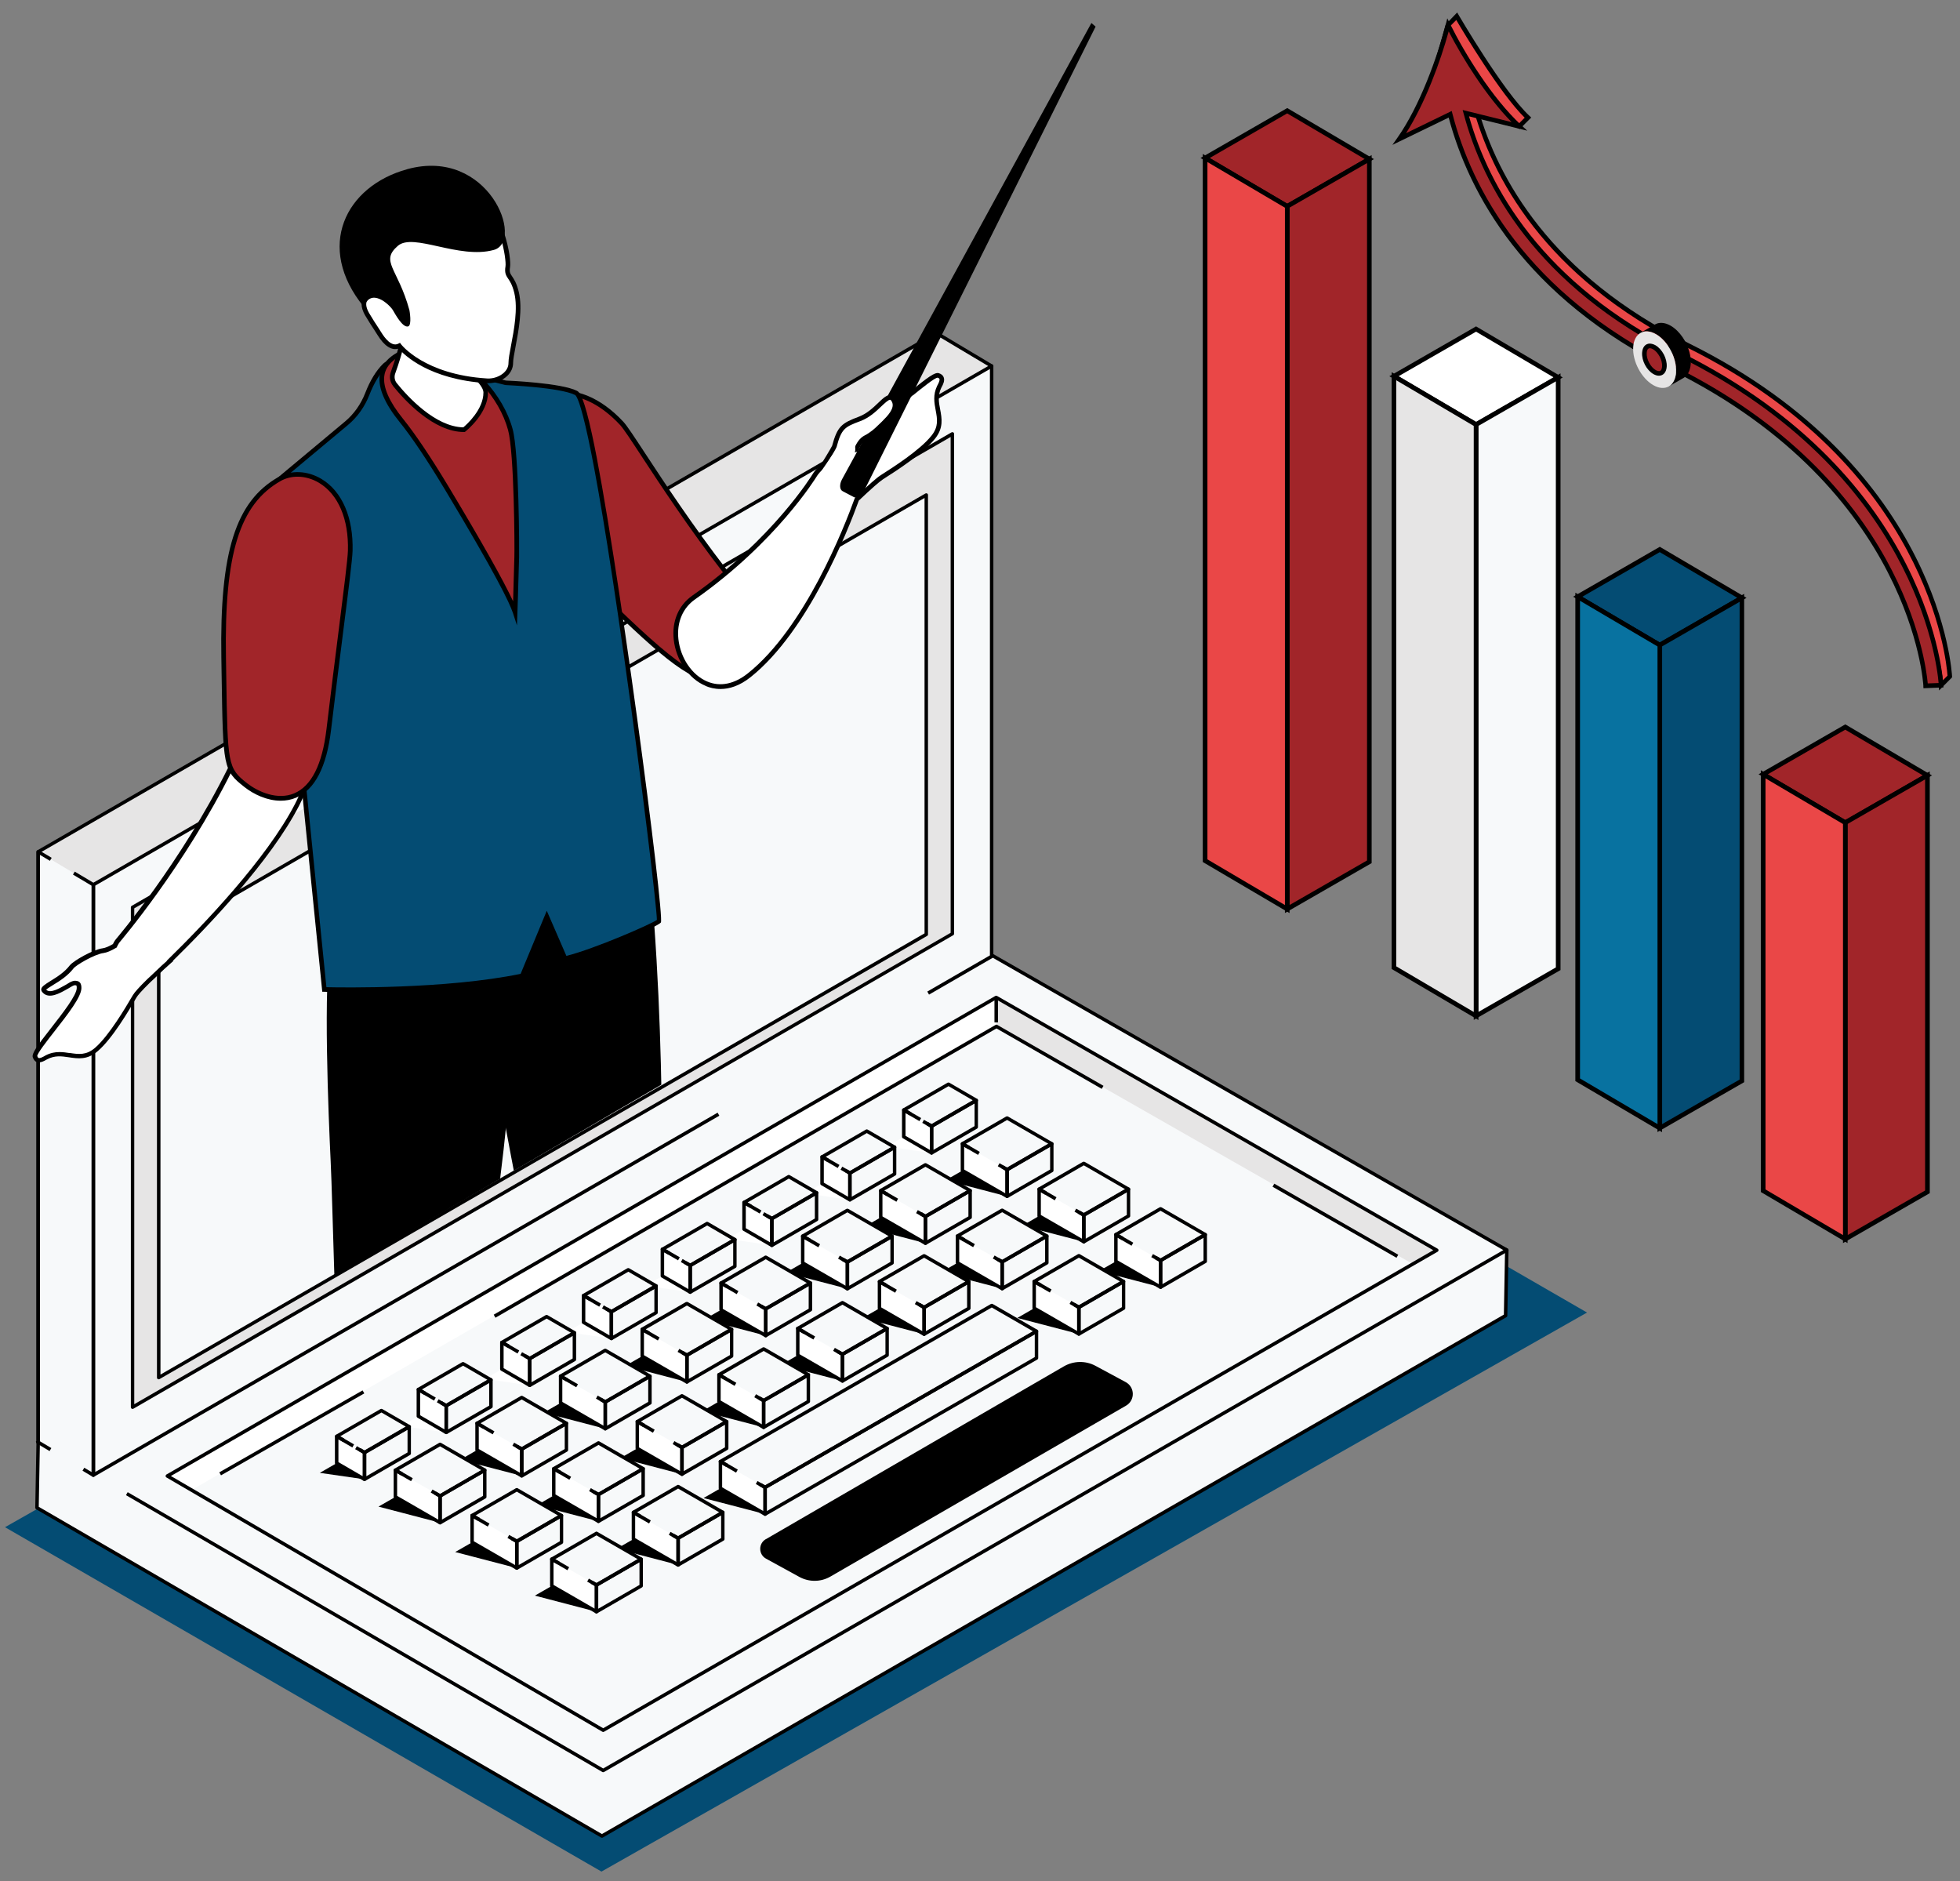 <svg xmlns="http://www.w3.org/2000/svg" xmlns:xlink="http://www.w3.org/1999/xlink" id="Layer_1" viewBox="0 0 340.89 327.13"><rect x="0" y="0" width="340.89" height="327.13" fill="#808080" stroke="none"/><defs><style>.cls-1{fill:#0872a0;}.cls-2{fill:url(#_Áåçûìÿííûé_ãðàäèåíò_7-2);}.cls-3{fill:url(#_Áåçûìÿííûé_ãðàäèåíò_7-4);}.cls-4{fill:#fff;}.cls-5{fill:none;}.cls-6{fill:#044c73;}.cls-7{isolation:isolate;}.cls-8{fill:#031720;}.cls-9{fill:#ea4747;}.cls-10{fill:#002a8d;}.cls-11{fill:#e6e5e5;}.cls-12{fill:#a12529;}.cls-13{fill:#f7f9fa;}.cls-14{clip-path:url(#clippath);}.cls-15{fill:url(#_Áåçûìÿííûé_ãðàäèåíò_7-3);}.cls-16{fill:url(#_Áåçûìÿííûé_ãðàäèåíò_7);}</style><clipPath id="clippath"><path class="cls-5" d="M171.78,154.75L201.18,13.88c-.16-.58-55.48-47.41-56-47.11L-18.83,57.47c-.36.21-.08,55.55.03,55.95L17.95,243.9c.16.58.83.85,1.35.54l152.05-88.64c.36-.21.53-.64.42-1.04Z"></path></clipPath><linearGradient id="_&#xC1;&#xE5;&#xE7;&#xFB;&#xEC;&#xFF;&#xED;&#xED;&#xFB;&#xE9;_&#xE3;&#xF0;&#xE0;&#xE4;&#xE8;&#xE5;&#xED;&#xF2;_7" x1="240.33" y1="242.9" x2="268.76" y2="242.9" gradientTransform="translate(360.95) rotate(-180) scale(1 -1)" gradientUnits="userSpaceOnUse"><stop offset="0" stop-color="#103d64"></stop><stop offset="1" stop-color="#09283a"></stop></linearGradient><linearGradient id="_&#xC1;&#xE5;&#xE7;&#xFB;&#xEC;&#xFF;&#xED;&#xED;&#xFB;&#xE9;_&#xE3;&#xF0;&#xE0;&#xE4;&#xE8;&#xE5;&#xED;&#xF2;_7-2" x1="250.68" y1="242.91" y2="242.91" xlink:href="#_&#xC1;&#xE5;&#xE7;&#xFB;&#xEC;&#xFF;&#xED;&#xED;&#xFB;&#xE9;_&#xE3;&#xF0;&#xE0;&#xE4;&#xE8;&#xE5;&#xED;&#xF2;_7"></linearGradient><linearGradient id="_&#xC1;&#xE5;&#xE7;&#xFB;&#xEC;&#xFF;&#xED;&#xED;&#xFB;&#xE9;_&#xE3;&#xF0;&#xE0;&#xE4;&#xE8;&#xE5;&#xED;&#xF2;_7-3" x1="278.81" y1="264.87" x2="303.79" y2="264.87" xlink:href="#_&#xC1;&#xE5;&#xE7;&#xFB;&#xEC;&#xFF;&#xED;&#xED;&#xFB;&#xE9;_&#xE3;&#xF0;&#xE0;&#xE4;&#xE8;&#xE5;&#xED;&#xF2;_7"></linearGradient><linearGradient id="_&#xC1;&#xE5;&#xE7;&#xFB;&#xEC;&#xFF;&#xED;&#xED;&#xFB;&#xE9;_&#xE3;&#xF0;&#xE0;&#xE4;&#xE8;&#xE5;&#xED;&#xF2;_7-4" x1="286.45" y1="264.87" x2="303.79" y2="264.87" xlink:href="#_&#xC1;&#xE5;&#xE7;&#xFB;&#xEC;&#xFF;&#xED;&#xED;&#xFB;&#xE9;_&#xE3;&#xF0;&#xE0;&#xE4;&#xE8;&#xE5;&#xED;&#xF2;_7"></linearGradient></defs><polygon class="cls-6" points="276.02 228.26 104.61 325.48 .87 265.59 172.28 168.37 276.02 228.26"></polygon><polygon class="cls-13" points="162.67 172.01 262.07 217.41 261.85 228.8 104.69 319.3 6.43 262.21 6.64 250.82 162.67 172.01"></polygon><path d="M6.34,250.81l-.21,11.39c0,.11.06.21.15.27l98.26,57.09s.1.04.15.04.1-.01.15-.04l157.17-90.5c.09-.05.15-.15.15-.26l.21-11.39c0-.12-.07-.23-.18-.28l-99.4-45.4c-.08-.04-.18-.04-.26,0L6.5,250.55c-.1.05-.16.15-.17.26ZM6.74,262.04l.2-11.03,155.73-78.66,99.09,45.25-.2,11.02-156.87,90.33L6.74,262.04Z"></path><polygon class="cls-13" points="262.07 217.41 104.9 307.91 6.64 250.82 162.88 160.62 262.07 217.41"></polygon><polygon class="cls-4" points="173.3 178.5 33.17 259.21 29.11 256.68 173.26 173.46 173.3 178.5"></polygon><polygon class="cls-11" points="245.95 219.95 173.3 178.5 173.26 173.46 249.89 217.42 245.95 219.95"></polygon><polygon class="cls-13" points="238 224.38 105.21 300.84 41.46 263.66 173.55 187.4 238 224.38"></polygon><polygon points="63.36 242.32 38.7 256.42 38.44 256.57 38.14 256.05 63.06 241.8 63.36 242.32"></polygon><path d="M173.45,178.24l18.47,10.59-.3.53-18.31-10.51-86.88,50.16-.26.15-.3-.53,87.3-50.4c.09-.05.21-.05.3,0Z"></path><rect x="231.97" y="199.9" width=".61" height="24.85" transform="translate(-67.46 308.23) rotate(-60.18)"></rect><path d="M28.8,256.68c0,.11.06.21.15.26l75.81,44.22s.1.04.15.04.1-.01.15-.04l144.98-83.48c.09-.05.15-.15.15-.26,0-.11-.06-.21-.15-.26l-76.63-43.96c-.09-.05-.21-.05-.3,0L28.96,256.42c-.09.05-.15.15-.15.26ZM29.71,256.69l143.55-82.88,76.02,43.61-144.37,83.13-75.2-43.87Z"></path><path d="M163.03,160.35l99.19,56.79c.09.05.15.15.15.26,0,.11-.06.21-.15.26l-157.16,90.5s-.1.04-.15.04-.11-.01-.15-.04l-82.59-47.99-.26-.15.3-.52,82.7,48.05,156.56-90.15-98.58-56.44L6.79,251.08l-.26.15-.3-.52,156.5-90.36c.09-.05.21-.05.3,0Z"></path><polygon class="cls-11" points="172.47 63.65 162.88 160.62 6.64 250.82 6.64 148.14 162.88 57.94 172.47 63.65"></polygon><path d="M6.49,147.88c-.09.05-.15.15-.15.26v102.68c0,.11.06.21.15.26.05.03.1.04.15.04s.1-.01.15-.04l156.24-90.2c.08-.05.14-.14.15-.23l9.59-96.96c.01-.12-.05-.23-.15-.29l-9.59-5.72c-.09-.06-.21-.06-.31,0L6.49,147.88ZM6.94,148.31L162.88,58.29l9.27,5.53-9.56,96.62L6.94,250.3v-101.98Z"></path><polygon class="cls-13" points="172.47 166.33 16.23 256.54 16.23 153.86 172.47 63.65 172.47 166.33"></polygon><polygon class="cls-11" points="165.65 162.4 23.05 244.72 23.05 157.8 165.65 75.47 165.65 162.4"></polygon><polygon class="cls-13" points="161.1 162.5 27.6 239.57 27.6 163.15 161.1 86.08 161.1 162.5"></polygon><path d="M27.45,162.89c-.09.05-.15.15-.15.26v76.42c0,.11.06.21.15.26.05.03.1.04.15.04s.1-.01.15-.04l133.5-77.07c.09-.05.15-.15.15-.26v-76.42c0-.11-.06-.21-.15-.26-.09-.05-.21-.05-.3,0L27.45,162.89ZM27.91,163.32l132.89-76.72v75.72S27.91,239.05,27.91,239.05v-75.72Z"></path><path d="M41.02,147.07l.3.53-17.97,10.37v86.23s141.99-81.98,141.99-81.98v-86.23s-82.02,47.35-82.02,47.35l-.26.15-.3-.53,82.73-47.77c.09-.05.21-.05.3,0,.09.05.15.15.15.26v86.93c0,.11-.06.21-.15.26L23.21,244.98s-.1.04-.15.04-.11-.01-.15-.04c-.09-.05-.15-.15-.15-.26v-86.93c0-.11.06-.21.15-.26l18.12-10.46Z"></path><polygon class="cls-13" points="16.23 256.54 6.64 250.82 6.64 148.14 16.23 153.86 16.23 256.54"></polygon><path d="M172.32,63.39c.09-.05.21-.05.3,0,.09.05.15.15.15.26v102.68c0,.11-.06.21-.15.26l-11.04,6.38-.3-.53,10.89-6.29v-101.98S16.54,154.03,16.54,154.03v101.98s108.01-62.36,108.01-62.36l.26-.15.3.53-108.73,62.77s-.1.04-.15.04-.1-.01-.15-.04c-.09-.05-.15-.15-.15-.26v-102.68c0-.11.06-.21.15-.26L172.32,63.39Z"></path><path d="M12.69,152.1l.31-.52,3.39,2.02c.09.05.15.15.15.26v102.68c0,.11-.06.21-.15.26-.05.03-.1.04-.15.04s-.11-.01-.16-.04l-1.73-1.03.31-.52,1.28.76v-101.98s-3.24-1.93-3.24-1.93Z"></path><path d="M6.49,147.88c.1-.05.21-.05.31,0l2.19,1.3-.31.52-1.73-1.03v101.98s1.98,1.18,1.98,1.18l-.31.52-2.13-1.27c-.09-.06-.15-.15-.15-.26v-102.68c0-.11.06-.21.15-.26Z"></path><rect x="172.96" y="173.35" width=".61" height="4.45"></rect><polygon points="201.85 223.85 191.13 221.05 194.07 219.36 201.85 223.85"></polygon><polygon class="cls-13" points="209.62 214.71 201.85 219.2 194.07 214.71 201.85 210.22 209.62 214.71"></polygon><polygon class="cls-4" points="201.85 223.85 194.07 219.36 194.07 214.71 201.85 219.2 201.85 223.85"></polygon><polygon class="cls-13" points="209.62 219.36 201.85 223.85 201.85 219.2 209.62 214.71 209.62 219.36"></polygon><path d="M201.7,209.96c.09-.05.21-.05.3,0l7.77,4.49c.09.05.15.15.15.26,0,.11-.06.21-.15.26l-7.77,4.49s-.1.04-.15.04-.1-.01-.15-.04l-.83-.48.3-.53.68.39,7.17-4.14-7.17-4.14-7.17,4.14.72.41-.3.53-1.17-.68c-.09-.05-.15-.15-.15-.26,0-.11.06-.21.15-.26l7.77-4.49Z"></path><path d="M194.23,214.45l2.87,1.66-.3.53-2.42-1.4v3.95s7.17,4.14,7.17,4.14v-3.95s-1.32-.76-1.32-.76l.3-.53,1.47.85c.09.05.15.15.15.26v4.65c0,.11-.06.21-.15.26-.05.03-.1.04-.15.04s-.1-.01-.15-.04l-7.77-4.49c-.09-.05-.15-.15-.15-.26v-4.65c0-.11.06-.21.15-.26.09-.05.21-.05.3,0Z"></path><path d="M201.7,218.94c-.09.05-.15.15-.15.26v4.65c0,.11.06.21.15.26.05.03.1.04.15.04s.1-.01.15-.04l7.77-4.49c.09-.05.15-.15.15-.26v-4.65c0-.11-.06-.21-.15-.26-.09-.05-.21-.05-.3,0l-7.77,4.49ZM202.15,219.38l7.17-4.14v3.95s-7.17,4.14-7.17,4.14v-3.95Z"></path><polygon points="187.64 231.99 176.93 229.2 179.87 227.51 187.64 231.99"></polygon><polygon class="cls-13" points="195.42 222.86 187.64 227.34 179.87 222.86 187.64 218.37 195.42 222.86"></polygon><polygon class="cls-4" points="187.64 231.99 179.87 227.51 179.87 222.86 187.64 227.34 187.64 231.99"></polygon><polygon class="cls-13" points="195.42 227.51 187.64 231.99 187.64 227.34 195.42 222.86 195.42 227.51"></polygon><path d="M187.49,218.11c.09-.05.21-.05.3,0l7.77,4.49c.09.05.15.15.15.26,0,.11-.06.21-.15.26l-7.77,4.49s-.1.04-.15.04-.1-.01-.15-.04l-.83-.48.3-.52.68.39,7.17-4.14-7.17-4.14-7.17,4.14.72.41-.3.53-1.17-.68c-.09-.05-.15-.15-.15-.26,0-.11.06-.21.15-.26l7.77-4.49Z"></path><path d="M180.02,222.59l2.87,1.66-.3.53-2.42-1.4v3.95s7.17,4.14,7.17,4.14v-3.95s-1.32-.76-1.32-.76l.3-.53,1.47.85c.09.05.15.15.15.26v4.65c0,.11-.06.21-.15.26-.05.03-.1.04-.15.04s-.11-.01-.15-.04l-7.77-4.49c-.09-.05-.15-.15-.15-.26v-4.65c0-.11.06-.21.15-.26.09-.05.21-.05.3,0Z"></path><path d="M187.49,227.08c-.09.05-.15.15-.15.26v4.65c0,.11.06.21.15.26.05.03.1.04.15.04s.1-.01.15-.04l7.77-4.49c.09-.05.15-.15.15-.26v-4.65c0-.11-.06-.21-.15-.26-.09-.05-.21-.05-.3,0l-7.77,4.49ZM187.95,227.52l7.17-4.14v3.95s-7.17,4.14-7.17,4.14v-3.95Z"></path><polygon points="188.51 215.95 177.79 213.16 180.73 211.46 188.51 215.95"></polygon><polygon class="cls-13" points="196.28 206.82 188.51 211.3 180.73 206.82 188.51 202.33 196.28 206.82"></polygon><polygon class="cls-4" points="188.51 215.95 180.73 211.46 180.73 206.82 188.51 211.3 188.51 215.95"></polygon><polygon class="cls-13" points="196.28 211.46 188.51 215.95 188.51 211.3 196.28 206.82 196.28 211.46"></polygon><path d="M188.35,202.06c.09-.05.21-.05.3,0l7.77,4.49c.09.05.15.15.15.26,0,.11-.06.21-.15.26l-7.77,4.49s-.1.04-.15.04-.1-.01-.15-.04l-.83-.48.3-.53.68.39,7.17-4.14-7.17-4.14-7.17,4.14.72.41-.3.53-1.17-.68c-.09-.05-.15-.15-.15-.26,0-.11.06-.21.15-.26l7.77-4.49Z"></path><path d="M180.88,206.55l2.87,1.66-.3.53-2.42-1.4v3.95s7.17,4.14,7.17,4.14v-3.95s-1.32-.76-1.32-.76l.3-.53,1.47.85c.09.06.15.15.15.26v4.65c0,.11-.06.21-.15.26-.05.03-.1.04-.15.04s-.11-.01-.15-.04l-7.77-4.49c-.09-.05-.15-.15-.15-.26v-4.65c0-.11.06-.21.15-.26.09-.05.21-.05.3,0Z"></path><path d="M188.35,211.04c-.09.06-.15.15-.15.26v4.65c0,.11.06.21.15.26.05.03.1.04.15.04s.1-.01.15-.04l7.77-4.49c.09-.05.15-.15.15-.26v-4.65c0-.11-.06-.21-.15-.26-.09-.05-.21-.05-.3,0l-7.77,4.49ZM188.81,211.48l7.17-4.14v3.95s-7.17,4.14-7.17,4.14v-3.95Z"></path><polygon class="cls-4" points="162.02 200.51 154.24 199.39 157.18 197.69 162.02 200.51"></polygon><polygon class="cls-13" points="169.8 191.37 162.02 195.86 157.18 193.05 164.96 188.56 169.8 191.37"></polygon><polygon class="cls-4" points="162.02 200.51 157.18 197.69 157.18 193.05 162.02 195.86 162.02 200.51"></polygon><polygon class="cls-13" points="169.8 196.02 162.02 200.51 162.02 195.86 169.8 191.37 169.8 196.02"></polygon><path d="M164.81,188.29c.09-.05.21-.05.3,0l4.84,2.81c.09.05.15.15.15.26s-.06.21-.15.26l-7.77,4.49s-.1.04-.15.04-.1-.01-.15-.04l-.83-.48.3-.53.68.39,7.17-4.14-4.23-2.46-7.17,4.14.72.41-.3.53-1.17-.68c-.09-.05-.15-.15-.15-.26s.06-.21.15-.26l7.77-4.49Z"></path><path d="M157.34,192.78l2.87,1.66-.3.53-2.42-1.4v3.95s4.23,2.46,4.23,2.46v-3.95s-1.32-.76-1.32-.76l.3-.53,1.47.85c.09.05.15.15.15.26v4.65c0,.11-.06.21-.15.26-.05.03-.1.04-.15.04s-.11-.01-.15-.04l-4.84-2.81c-.09-.05-.15-.15-.15-.26v-4.65c0-.11.06-.21.15-.26.09-.05.21-.05.3,0Z"></path><path d="M161.87,195.59c-.09.05-.15.15-.15.26v4.65c0,.11.06.21.15.26.05.03.1.04.15.04s.1-.01.15-.04l7.77-4.49c.09-.05.15-.15.15-.26v-4.65c0-.11-.06-.21-.15-.26-.09-.05-.21-.05-.3,0l-7.77,4.49ZM162.33,196.03l7.17-4.14v3.95s-7.17,4.14-7.17,4.14v-3.95Z"></path><polygon class="cls-4" points="147.82 208.65 140.04 207.53 142.98 205.84 147.82 208.65"></polygon><polygon class="cls-13" points="155.59 199.51 147.82 204 142.98 201.19 150.76 196.7 155.59 199.51"></polygon><polygon class="cls-4" points="147.82 208.65 142.98 205.84 142.98 201.19 147.82 204 147.82 208.65"></polygon><polygon class="cls-13" points="155.59 204.16 147.82 208.65 147.82 204 155.59 199.51 155.59 204.16"></polygon><path d="M150.6,196.44c.09-.05.21-.05.3,0l4.84,2.81c.09.05.15.15.15.26,0,.11-.06.21-.15.26l-7.77,4.49s-.1.04-.15.04-.1-.01-.15-.04l-.83-.48.3-.52.68.39,7.17-4.14-4.23-2.46-7.17,4.14.72.41-.3.53-1.17-.68c-.09-.05-.15-.15-.15-.26s.06-.21.15-.26l7.77-4.49Z"></path><path d="M143.13,200.93l2.87,1.66-.3.53-2.42-1.4v3.95s4.23,2.46,4.23,2.46v-3.95s-1.32-.76-1.32-.76l.3-.53,1.47.85c.09.05.15.15.15.26v4.65c0,.11-.06.21-.15.26-.05.03-.1.04-.15.04s-.11-.01-.15-.04l-4.84-2.81c-.09-.05-.15-.15-.15-.26v-4.65c0-.11.06-.21.15-.26.09-.05.21-.05.3,0Z"></path><path d="M147.67,203.74c-.09.05-.15.15-.15.26v4.65c0,.11.06.21.15.26.05.03.1.04.15.04s.1-.01.15-.04l7.77-4.49c.09-.05.15-.15.15-.26v-4.65c0-.11-.06-.21-.15-.26-.09-.05-.21-.05-.3,0l-7.77,4.49ZM148.12,204.18l7.17-4.14v3.95s-7.17,4.14-7.17,4.14v-3.95Z"></path><polygon class="cls-4" points="134.25 216.57 126.47 215.45 129.41 213.76 134.25 216.57"></polygon><polygon class="cls-13" points="142.02 207.43 134.25 211.92 129.41 209.11 137.18 204.62 142.02 207.43"></polygon><polygon class="cls-4" points="134.25 216.57 129.41 213.76 129.41 209.11 134.25 211.92 134.25 216.57"></polygon><polygon class="cls-13" points="142.02 212.08 134.25 216.57 134.25 211.92 142.02 207.43 142.02 212.08"></polygon><path d="M137.03,204.36c.09-.05.21-.05.3,0l4.84,2.81c.09.05.15.15.15.26s-.06.21-.15.26l-7.77,4.49s-.1.04-.15.04-.1-.01-.15-.04l-.83-.48.3-.52.68.39,7.17-4.14-4.23-2.46-7.17,4.14.72.41-.3.53-1.17-.68c-.09-.05-.15-.15-.15-.26,0-.11.06-.21.15-.26l7.77-4.49Z"></path><path d="M129.56,208.85l2.87,1.66-.3.53-2.42-1.4v3.95s4.23,2.46,4.23,2.46v-3.95s-1.32-.76-1.32-.76l.3-.53,1.47.85c.09.05.15.15.15.26v4.65c0,.11-.06.21-.15.26-.05.03-.1.04-.15.04s-.1-.01-.15-.04l-4.84-2.81c-.09-.06-.15-.15-.15-.26v-4.65c0-.11.06-.21.15-.26.09-.05.21-.05.3,0Z"></path><path d="M134.1,211.66c-.09.05-.15.15-.15.26v4.65c0,.11.06.21.15.26.05.03.1.04.15.04s.1-.01.15-.04l7.77-4.49c.09-.05.15-.15.15-.26v-4.65c0-.11-.06-.21-.15-.26-.09-.05-.21-.05-.3,0l-7.77,4.49ZM134.55,212.1l7.17-4.14v3.95s-7.17,4.14-7.17,4.14v-3.95Z"></path><polygon class="cls-4" points="120.04 224.71 112.26 223.6 115.21 221.9 120.04 224.71"></polygon><polygon class="cls-13" points="127.82 215.58 120.04 220.07 115.21 217.26 122.98 212.77 127.82 215.58"></polygon><polygon class="cls-4" points="120.04 224.71 115.21 221.9 115.21 217.26 120.04 220.07 120.04 224.71"></polygon><polygon class="cls-13" points="127.82 220.23 120.04 224.71 120.04 220.07 127.82 215.58 127.82 220.23"></polygon><path d="M122.83,212.51c.09-.05.21-.05.3,0l4.84,2.81c.09.05.15.15.15.26s-.06.21-.15.26l-7.77,4.49s-.1.04-.15.04-.1-.01-.15-.04l-.83-.48.3-.52.68.39,7.17-4.14-4.23-2.46-7.17,4.14.72.41-.3.53-1.17-.68c-.09-.05-.15-.15-.15-.26,0-.11.06-.21.15-.26l7.77-4.49Z"></path><path d="M115.36,216.99l2.87,1.66-.3.53-2.42-1.4v3.95s4.23,2.46,4.23,2.46v-3.95s-1.32-.76-1.32-.76l.3-.53,1.47.85c.09.05.15.15.15.26v4.65c0,.11-.06.21-.15.26-.05.03-.1.04-.15.04s-.11-.01-.15-.04l-4.84-2.81c-.09-.05-.15-.15-.15-.26v-4.65c0-.11.06-.21.15-.26.09-.05.21-.05.3,0Z"></path><path d="M119.89,219.8c-.09.05-.15.15-.15.26v4.65c0,.11.06.21.15.26.05.03.1.04.15.04s.11-.01.15-.04l7.77-4.49c.09-.05.15-.15.15-.26v-4.65c0-.11-.06-.21-.15-.26-.09-.05-.21-.05-.3,0l-7.77,4.49ZM120.35,220.24l7.17-4.14v3.95s-7.17,4.14-7.17,4.14v-3.95Z"></path><polygon class="cls-4" points="106.34 232.77 98.56 231.66 101.5 229.96 106.34 232.77"></polygon><polygon class="cls-13" points="114.11 223.64 106.34 228.12 101.5 225.31 109.27 220.83 114.11 223.64"></polygon><polygon class="cls-4" points="106.34 232.77 101.5 229.96 101.5 225.31 106.34 228.12 106.34 232.77"></polygon><polygon class="cls-13" points="114.11 228.29 106.34 232.77 106.34 228.12 114.11 223.64 114.11 228.29"></polygon><path d="M109.12,220.56c.09-.05.21-.05.3,0l4.84,2.81c.09.05.15.15.15.26s-.06.21-.15.26l-7.77,4.49s-.1.04-.15.04-.1-.01-.15-.04l-.83-.48.3-.53.68.39,7.17-4.14-4.23-2.46-7.17,4.14.72.41-.3.53-1.17-.68c-.09-.05-.15-.15-.15-.26,0-.11.06-.21.15-.26l7.77-4.49Z"></path><path d="M101.65,225.05l2.87,1.66-.3.53-2.42-1.4v3.95s4.23,2.46,4.23,2.46v-3.95s-1.32-.76-1.32-.76l.3-.53,1.47.85c.09.06.15.15.15.26v4.65c0,.11-.06.21-.15.26-.05.03-.1.04-.15.04s-.1-.01-.15-.04l-4.84-2.81c-.09-.05-.15-.15-.15-.26v-4.65c0-.11.06-.21.15-.26.09-.06.21-.06.3,0Z"></path><path d="M106.18,227.86c-.09.06-.15.15-.15.26v4.65c0,.11.06.21.15.26.05.03.1.04.15.04s.1-.01.15-.04l7.77-4.49c.09-.05.15-.15.15-.26v-4.65c0-.11-.06-.21-.15-.26-.09-.05-.21-.05-.3,0l-7.77,4.49ZM106.64,228.3l7.17-4.14v3.95s-7.17,4.14-7.17,4.14v-3.95Z"></path><polygon class="cls-4" points="92.13 240.92 84.35 239.8 87.29 238.11 92.13 240.92"></polygon><polygon class="cls-13" points="99.9 231.78 92.13 236.27 87.29 233.46 95.07 228.97 99.9 231.78"></polygon><polygon class="cls-4" points="92.13 240.92 87.29 238.11 87.29 233.46 92.13 236.27 92.13 240.92"></polygon><polygon class="cls-13" points="99.9 236.43 92.13 240.92 92.13 236.27 99.9 231.78 99.9 236.43"></polygon><path d="M94.92,228.71c.09-.06.21-.06.3,0l4.84,2.81c.09.05.15.16.15.26s-.06.21-.15.26l-7.77,4.49s-.1.04-.15.04-.11-.01-.15-.04l-.83-.48.3-.53.68.39,7.17-4.14-4.23-2.46-7.17,4.14.72.41-.3.53-1.17-.68c-.09-.05-.15-.15-.15-.26,0-.11.06-.21.15-.26l7.77-4.49Z"></path><path d="M87.44,233.2l2.87,1.66-.3.52-2.42-1.4v3.95s4.23,2.46,4.23,2.46v-3.95s-1.32-.76-1.32-.76l.3-.53,1.47.85c.09.05.15.15.15.26v4.65c0,.11-.06.21-.15.26-.05.03-.1.04-.15.04s-.11-.01-.15-.04l-4.84-2.81c-.09-.05-.15-.15-.15-.26v-4.65c0-.11.06-.21.15-.26.09-.05.21-.05.3,0Z"></path><path d="M91.98,236.01c-.09.05-.15.15-.15.26v4.65c0,.11.06.21.15.26.05.03.1.04.15.04s.1-.01.15-.04l7.77-4.49c.09-.05.15-.15.15-.26v-4.65c0-.11-.06-.21-.15-.26-.09-.05-.21-.05-.3,0l-7.77,4.49ZM92.43,236.44l7.17-4.14v3.95s-7.17,4.14-7.17,4.14v-3.95Z"></path><polygon class="cls-4" points="77.61 249.11 69.83 247.99 72.77 246.3 77.61 249.11"></polygon><polygon class="cls-13" points="85.38 239.97 77.61 244.46 72.77 241.65 80.54 237.16 85.38 239.97"></polygon><polygon class="cls-4" points="77.61 249.11 72.77 246.3 72.77 241.65 77.61 244.46 77.61 249.11"></polygon><polygon class="cls-13" points="85.38 244.62 77.61 249.11 77.61 244.46 85.38 239.97 85.38 244.62"></polygon><path d="M80.39,236.9c.09-.05.21-.05.3,0l4.84,2.81c.09.05.15.15.15.26,0,.11-.06.21-.15.26l-7.78,4.49s-.1.04-.15.04-.1-.01-.15-.04l-.83-.48.3-.53.68.39,7.17-4.14-4.23-2.46-7.17,4.14.72.41-.3.53-1.17-.68c-.09-.05-.15-.15-.15-.26,0-.11.06-.21.15-.26l7.77-4.49Z"></path><path d="M72.92,241.39l2.87,1.66-.3.52-2.42-1.4v3.95s4.23,2.46,4.23,2.46v-3.95s-1.32-.76-1.32-.76l.3-.53,1.47.85c.09.05.15.15.15.26v4.65c0,.11-.06.21-.15.26-.05.03-.1.04-.15.04s-.11-.01-.15-.04l-4.84-2.81c-.09-.05-.15-.15-.15-.26v-4.65c0-.11.06-.21.15-.26.09-.05.21-.05.3,0Z"></path><path d="M77.46,244.2c-.09.05-.15.15-.15.26v4.65c0,.11.06.21.15.26.05.03.1.04.15.04s.1-.01.15-.04l7.78-4.49c.09-.05.15-.15.15-.26v-4.65c0-.11-.06-.21-.15-.26-.09-.05-.21-.05-.3,0l-7.77,4.49ZM77.91,244.64l7.17-4.14v3.95s-7.17,4.14-7.17,4.14v-3.95Z"></path><polygon points="63.4 257.26 55.62 256.14 58.56 254.45 63.4 257.26"></polygon><polygon class="cls-13" points="71.18 248.12 63.4 252.61 58.56 249.8 66.34 245.31 71.18 248.12"></polygon><polygon class="cls-4" points="63.4 257.26 58.56 254.45 58.56 249.8 63.4 252.61 63.4 257.26"></polygon><polygon class="cls-13" points="71.18 252.77 63.4 257.26 63.4 252.61 71.18 248.12 71.18 252.77"></polygon><path d="M58.41,249.53l7.77-4.49c.09-.05.21-.05.3,0l4.84,2.81c.09.05.15.15.15.26,0,.11-.06.21-.15.26l-7.77,4.49s-.1.04-.15.04-.1-.01-.15-.04l-.83-.48.3-.53.68.39,7.17-4.14-4.23-2.46-7.17,4.14.72.41-.3.53-1.17-.68c-.09-.05-.15-.15-.15-.26,0-.11.06-.21.15-.26Z"></path><path d="M58.41,249.53c.09-.05.21-.05.3,0l2.87,1.66-.3.53-2.42-1.4v3.95s4.23,2.46,4.23,2.46v-3.95s-1.32-.76-1.32-.76l.3-.52,1.47.85c.09.05.15.15.15.26v4.65c0,.11-.06.21-.15.26-.05.03-.1.04-.15.04s-.1-.01-.15-.04l-4.84-2.81c-.09-.05-.15-.15-.15-.26v-4.65c0-.11.06-.21.15-.26Z"></path><path d="M63.1,252.61v4.65c0,.11.06.21.15.26.05.03.1.04.15.04s.11-.01.15-.04l7.77-4.49c.09-.05.15-.15.15-.26v-4.65c0-.11-.06-.21-.15-.26-.09-.06-.21-.06-.3,0l-7.77,4.49c-.09.05-.15.15-.15.26ZM63.71,252.78l7.17-4.14v3.95s-7.17,4.14-7.17,4.14v-3.95Z"></path><polygon points="174.3 224.1 163.59 221.3 166.53 219.61 174.3 224.1"></polygon><polygon class="cls-13" points="182.07 214.96 174.3 219.45 166.53 214.96 174.3 210.47 182.07 214.96"></polygon><polygon class="cls-4" points="174.3 224.1 166.53 219.61 166.53 214.96 174.3 219.45 174.3 224.1"></polygon><polygon class="cls-13" points="182.07 219.61 174.3 224.1 174.3 219.45 182.07 214.96 182.07 219.61"></polygon><path d="M174.15,210.21c.09-.05.21-.05.3,0l7.77,4.49c.09.05.15.15.15.26,0,.11-.06.21-.15.26l-7.77,4.49s-.1.04-.15.04-.1-.01-.15-.04l-.83-.48.3-.53.68.39,7.17-4.14-7.17-4.14-7.17,4.14.72.41-.3.53-1.17-.68c-.09-.05-.15-.15-.15-.26s.06-.21.15-.26l7.77-4.49Z"></path><path d="M166.68,214.7l2.87,1.66-.3.53-2.42-1.4v3.95s7.17,4.14,7.17,4.14v-3.95s-1.32-.76-1.32-.76l.3-.53,1.47.85c.09.05.15.15.15.26v4.65c0,.11-.06.21-.15.26-.05.03-.1.04-.15.04s-.1-.01-.15-.04l-7.77-4.49c-.09-.05-.15-.15-.15-.26v-4.65c0-.11.06-.21.15-.26.09-.05.21-.05.3,0Z"></path><path d="M174.15,219.19c-.09.05-.15.15-.15.26v4.65c0,.11.06.21.15.26.05.03.1.04.15.04s.1-.01.15-.04l7.77-4.49c.09-.05.15-.15.15-.26v-4.65c0-.11-.06-.21-.15-.26-.09-.05-.21-.05-.3,0l-7.77,4.49ZM174.6,219.62l7.17-4.14v3.95s-7.17,4.14-7.17,4.14v-3.95Z"></path><polygon points="175.16 208.06 164.45 205.26 167.39 203.57 175.16 208.06"></polygon><polygon class="cls-13" points="182.93 198.92 175.16 203.41 167.39 198.92 175.16 194.43 182.93 198.92"></polygon><polygon class="cls-4" points="175.16 208.06 167.39 203.57 167.39 198.92 175.16 203.41 175.16 208.06"></polygon><polygon class="cls-13" points="182.93 203.57 175.16 208.06 175.16 203.41 182.93 198.92 182.93 203.57"></polygon><path d="M175.01,194.17c.09-.05.21-.05.3,0l7.77,4.49c.09.05.15.15.15.26,0,.11-.06.21-.15.26l-7.77,4.49s-.1.04-.15.04-.1-.01-.15-.04l-.83-.48.3-.53.68.39,7.17-4.14-7.17-4.14-7.17,4.14.72.41-.3.53-1.17-.68c-.09-.05-.15-.15-.15-.26s.06-.21.15-.26l7.77-4.49Z"></path><path d="M167.54,198.66l2.87,1.66-.3.52-2.42-1.4v3.95s7.17,4.14,7.17,4.14v-3.95s-1.32-.76-1.32-.76l.3-.53,1.47.85c.09.05.15.15.15.26v4.65c0,.11-.06.21-.15.26-.05.03-.1.04-.15.04s-.1-.01-.15-.04l-7.77-4.49c-.09-.05-.15-.15-.15-.26v-4.65c0-.11.06-.21.15-.26.09-.05.21-.05.3,0Z"></path><path d="M175.01,203.14c-.09.05-.15.15-.15.26v4.65c0,.11.06.21.15.26.05.03.1.04.15.04s.1-.01.15-.04l7.77-4.49c.09-.05.15-.15.15-.26v-4.65c0-.11-.06-.21-.15-.26-.09-.05-.21-.05-.3,0l-7.77,4.49ZM175.47,203.58l7.17-4.14v3.95s-7.17,4.14-7.17,4.14v-3.95Z"></path><polygon points="160.96 216.2 150.24 213.4 153.18 211.71 160.96 216.2"></polygon><polygon class="cls-13" points="168.73 207.06 160.96 211.55 153.18 207.06 160.96 202.57 168.73 207.06"></polygon><polygon class="cls-4" points="160.96 216.2 153.18 211.71 153.18 207.06 160.96 211.55 160.96 216.2"></polygon><polygon class="cls-13" points="168.73 211.71 160.96 216.2 160.96 211.55 168.73 207.06 168.73 211.71"></polygon><path d="M160.81,202.31c.09-.05.21-.05.3,0l7.77,4.49c.09.05.15.15.15.26s-.06.21-.15.26l-7.77,4.49s-.1.04-.15.04-.1-.01-.15-.04l-.83-.48.3-.53.68.39,7.17-4.14-7.17-4.14-7.17,4.14.72.41-.3.53-1.17-.68c-.09-.05-.15-.15-.15-.26s.06-.21.15-.26l7.77-4.49Z"></path><path d="M153.33,206.8l2.87,1.66-.3.53-2.42-1.4v3.95s7.17,4.14,7.17,4.14v-3.95s-1.32-.76-1.32-.76l.3-.53,1.47.85c.09.05.15.15.15.26v4.65c0,.11-.06.21-.15.26-.05.03-.1.04-.15.04s-.1-.01-.15-.04l-7.77-4.49c-.09-.05-.15-.15-.15-.26v-4.65c0-.11.06-.21.15-.26.09-.05.21-.05.3,0Z"></path><path d="M160.81,211.29c-.09.05-.15.15-.15.26v4.65c0,.11.06.21.15.26.05.03.1.04.15.04s.11-.01.15-.04l7.77-4.49c.09-.05.15-.15.15-.26v-4.65c0-.11-.06-.21-.15-.26-.09-.05-.21-.05-.3,0l-7.77,4.49ZM161.26,211.73l7.17-4.14v3.95s-7.17,4.14-7.17,4.14v-3.95Z"></path><polygon points="160.73 232.02 150.01 229.22 152.95 227.53 160.73 232.02"></polygon><polygon class="cls-13" points="168.5 222.88 160.73 227.37 152.95 222.88 160.73 218.39 168.5 222.88"></polygon><polygon class="cls-4" points="160.73 232.02 152.95 227.53 152.95 222.88 160.73 227.37 160.73 232.02"></polygon><polygon class="cls-13" points="168.5 227.53 160.73 232.02 160.73 227.37 168.5 222.88 168.5 227.53"></polygon><path d="M160.58,218.13c.09-.05.21-.05.3,0l7.77,4.49c.09.05.15.15.15.26,0,.11-.06.21-.15.26l-7.77,4.49s-.1.04-.15.04-.11-.01-.15-.04l-.83-.48.3-.53.68.39,7.17-4.14-7.17-4.14-7.17,4.14.72.41-.3.53-1.17-.68c-.09-.05-.15-.15-.15-.26,0-.11.06-.21.15-.26l7.77-4.49Z"></path><path d="M153.11,222.62l2.87,1.66-.3.53-2.42-1.4v3.95s7.17,4.14,7.17,4.14v-3.95s-1.32-.76-1.32-.76l.3-.52,1.47.85c.09.06.15.15.15.26v4.65c0,.11-.06.21-.15.26-.05.03-.1.04-.15.04s-.11-.01-.15-.04l-7.77-4.49c-.09-.05-.15-.15-.15-.26v-4.65c0-.11.06-.21.15-.26.09-.05.21-.05.3,0Z"></path><path d="M160.58,227.11c-.09.06-.15.15-.15.26v4.65c0,.11.06.21.15.26.05.03.1.04.15.04s.1-.01.15-.04l7.77-4.49c.09-.05.15-.15.15-.26v-4.65c0-.11-.06-.21-.15-.26-.09-.05-.21-.05-.3,0l-7.77,4.49ZM161.03,227.55l7.17-4.14v3.95s-7.17,4.14-7.17,4.14v-3.95Z"></path><polygon points="146.53 240.16 135.81 237.37 138.75 235.68 146.53 240.16"></polygon><polygon class="cls-13" points="154.3 231.03 146.53 235.51 138.75 231.03 146.53 226.54 154.3 231.03"></polygon><polygon class="cls-4" points="146.53 240.16 138.75 235.68 138.75 231.03 146.53 235.51 146.53 240.16"></polygon><polygon class="cls-13" points="154.3 235.68 146.53 240.16 146.53 235.51 154.3 231.03 154.3 235.68"></polygon><path d="M146.37,226.28c.09-.05.21-.05.3,0l7.77,4.49c.09.06.15.15.15.26,0,.11-.06.21-.15.26l-7.77,4.49s-.1.04-.15.04-.11-.01-.15-.04l-.83-.48.3-.52.68.39,7.17-4.14-7.17-4.14-7.17,4.14.72.41-.3.53-1.17-.68c-.09-.05-.15-.16-.15-.26,0-.11.06-.21.15-.26l7.77-4.49Z"></path><path d="M138.9,230.76l2.87,1.66-.3.53-2.42-1.4v3.95s7.17,4.14,7.17,4.14v-3.95s-1.32-.76-1.32-.76l.3-.53,1.47.85c.09.06.15.15.15.26v4.65c0,.11-.06.21-.15.26-.05.03-.1.04-.15.04s-.11-.01-.15-.04l-7.77-4.49c-.09-.05-.15-.15-.15-.26v-4.65c0-.11.06-.21.15-.26.09-.05.21-.05.3,0Z"></path><path d="M146.37,235.25c-.09.06-.15.15-.15.26v4.65c0,.11.06.21.15.26.05.03.1.04.15.04s.1-.01.15-.04l7.77-4.49c.09-.05.15-.15.15-.26v-4.65c0-.11-.06-.21-.15-.26-.09-.05-.21-.05-.3,0l-7.77,4.49ZM146.83,235.69l7.17-4.14v3.95s-7.17,4.14-7.17,4.14v-3.95Z"></path><polygon points="147.39 224.12 136.67 221.33 139.61 219.63 147.39 224.12"></polygon><polygon class="cls-13" points="155.16 214.99 147.39 219.47 139.61 214.99 147.39 210.5 155.16 214.99"></polygon><polygon class="cls-4" points="147.39 224.12 139.61 219.63 139.61 214.99 147.39 219.47 147.39 224.12"></polygon><polygon class="cls-13" points="155.16 219.63 147.39 224.12 147.39 219.47 155.16 214.99 155.16 219.63"></polygon><path d="M147.23,210.23c.09-.05.21-.05.3,0l7.77,4.49c.09.06.15.16.15.26,0,.11-.06.21-.15.26l-7.77,4.49s-.1.04-.15.04-.1-.01-.15-.04l-.83-.48.3-.53.68.39,7.17-4.14-7.17-4.14-7.17,4.14.72.41-.3.53-1.17-.68c-.09-.05-.15-.15-.15-.26,0-.11.06-.21.15-.26l7.77-4.49Z"></path><path d="M139.76,214.72l2.87,1.66-.3.53-2.42-1.4v3.95s7.17,4.14,7.17,4.14v-3.95s-1.32-.76-1.32-.76l.3-.53,1.47.85c.09.05.15.15.15.26v4.65c0,.11-.06.21-.15.26-.05.03-.1.04-.15.04s-.1-.01-.15-.04l-7.77-4.49c-.09-.05-.15-.15-.15-.26v-4.65c0-.11.06-.21.15-.26.09-.05.21-.05.3,0Z"></path><path d="M147.23,219.21c-.09.05-.15.15-.15.26v4.65c0,.11.06.21.15.26.05.03.1.04.15.04s.1-.01.15-.04l7.77-4.49c.09-.05.15-.15.15-.26v-4.65c0-.11-.06-.21-.15-.26-.09-.05-.21-.05-.3,0l-7.77,4.49ZM147.69,219.65l7.17-4.14v3.95s-7.17,4.14-7.17,4.14v-3.95Z"></path><polygon points="133.18 232.27 122.47 229.47 125.41 227.78 133.18 232.27"></polygon><polygon class="cls-13" points="140.96 223.13 133.18 227.62 125.41 223.13 133.18 218.64 140.96 223.13"></polygon><polygon class="cls-4" points="133.18 232.27 125.41 227.78 125.41 223.13 133.18 227.62 133.18 232.27"></polygon><polygon class="cls-13" points="140.96 227.78 133.18 232.27 133.18 227.62 140.96 223.13 140.96 227.78"></polygon><path d="M133.03,218.38c.09-.05.21-.05.3,0l7.77,4.49c.09.05.15.15.15.26,0,.11-.06.21-.15.26l-7.77,4.49s-.1.04-.15.04-.11-.01-.15-.04l-.83-.48.3-.52.68.39,7.17-4.14-7.17-4.14-7.17,4.14.72.41-.3.53-1.17-.68c-.09-.05-.15-.15-.15-.26,0-.11.06-.21.15-.26l7.77-4.49Z"></path><path d="M125.56,222.87l2.87,1.66-.3.53-2.42-1.4v3.95s7.17,4.14,7.17,4.14v-3.95s-1.32-.76-1.32-.76l.3-.53,1.47.85c.09.05.15.15.15.26v4.65c0,.11-.06.21-.15.26-.05.03-.1.04-.15.04s-.11-.01-.15-.04l-7.77-4.49c-.09-.05-.15-.16-.15-.26v-4.65c0-.11.06-.21.15-.26.09-.05.21-.05.3,0Z"></path><path d="M133.03,227.35c-.09.05-.15.15-.15.26v4.65c0,.11.06.21.15.26.05.03.1.04.15.04s.1-.01.15-.04l7.77-4.49c.09-.05.15-.16.15-.26v-4.65c0-.11-.06-.21-.15-.26-.09-.05-.21-.05-.3,0l-7.77,4.49ZM133.48,227.79l7.17-4.14v3.95s-7.17,4.14-7.17,4.14v-3.95Z"></path><polygon points="132.82 248.22 122.1 245.43 125.04 243.73 132.82 248.22"></polygon><polygon class="cls-13" points="140.59 239.08 132.82 243.57 125.04 239.08 132.82 234.6 140.59 239.08"></polygon><polygon class="cls-4" points="132.82 248.22 125.04 243.73 125.04 239.08 132.82 243.57 132.82 248.22"></polygon><polygon class="cls-13" points="140.59 243.73 132.82 248.22 132.82 243.57 140.59 239.08 140.59 243.73"></polygon><path d="M132.67,234.33c.09-.05.21-.05.3,0l7.77,4.49c.09.05.15.15.15.26,0,.11-.06.21-.15.26l-7.77,4.49s-.1.04-.15.04-.1-.01-.15-.04l-.83-.48.3-.52.68.39,7.17-4.14-7.17-4.14-7.17,4.14.72.41-.3.52-1.17-.68c-.09-.05-.15-.15-.15-.26,0-.11.06-.21.15-.26l7.77-4.49Z"></path><path d="M125.19,238.82l2.87,1.66-.3.53-2.42-1.4v3.95s7.17,4.14,7.17,4.14v-3.95s-1.32-.76-1.32-.76l.3-.53,1.47.85c.09.05.15.15.15.26v4.65c0,.11-.06.21-.15.26-.05.03-.1.04-.15.04s-.1-.01-.15-.04l-7.77-4.49c-.09-.06-.15-.15-.15-.26v-4.65c0-.11.06-.21.15-.26.09-.05.21-.05.3,0Z"></path><path d="M132.67,243.31c-.09.05-.15.15-.15.26v4.65c0,.11.06.21.15.26.05.03.1.04.15.04s.11-.01.15-.04l7.77-4.49c.09-.06.15-.15.15-.26v-4.65c0-.11-.06-.21-.15-.26-.09-.05-.21-.05-.3,0l-7.77,4.49ZM133.12,243.75l7.17-4.14v3.95s-7.17,4.14-7.17,4.14v-3.95Z"></path><polygon points="118.61 256.37 107.9 253.57 110.84 251.88 118.61 256.37"></polygon><polygon class="cls-13" points="126.39 247.23 118.61 251.72 110.84 247.23 118.61 242.74 126.39 247.23"></polygon><polygon class="cls-4" points="118.61 256.37 110.84 251.88 110.84 247.23 118.61 251.72 118.61 256.37"></polygon><polygon class="cls-13" points="126.39 251.88 118.61 256.37 118.61 251.72 126.39 247.23 126.39 251.88"></polygon><path d="M110.69,246.97l7.77-4.49c.09-.05.21-.05.3,0l7.78,4.49c.09.05.15.15.15.26,0,.11-.06.21-.15.26l-7.78,4.49s-.1.04-.15.04-.11-.01-.15-.04l-.83-.48.3-.53.68.39,7.17-4.14-7.17-4.14-7.17,4.14.72.41-.3.53-1.17-.68c-.09-.05-.15-.15-.15-.26,0-.11.06-.21.15-.26Z"></path><path d="M110.69,246.97c.09-.05.21-.05.3,0l2.87,1.66-.3.53-2.42-1.4v3.95s7.17,4.14,7.17,4.14v-3.95s-1.32-.76-1.32-.76l.3-.52,1.47.85c.09.05.15.15.15.26v4.65c0,.11-.06.21-.15.26-.05.03-.1.04-.15.04s-.11-.01-.15-.04l-7.77-4.49c-.09-.05-.15-.15-.15-.26v-4.65c0-.11.06-.21.15-.26Z"></path><path d="M118.31,251.72v4.65c0,.11.06.21.15.26.05.03.1.04.15.04s.1-.01.15-.04l7.78-4.49c.09-.05.15-.15.15-.26v-4.65c0-.11-.06-.21-.15-.26-.09-.05-.21-.05-.3,0l-7.77,4.49c-.09.05-.15.15-.15.26ZM118.92,251.89l7.17-4.14v3.95s-7.17,4.14-7.17,4.14v-3.95Z"></path><polygon points="119.47 240.33 108.76 237.53 111.7 235.84 119.47 240.33"></polygon><polygon class="cls-13" points="127.25 231.19 119.47 235.68 111.7 231.19 119.47 226.7 127.25 231.19"></polygon><polygon class="cls-4" points="119.47 240.33 111.7 235.84 111.7 231.19 119.47 235.68 119.47 240.33"></polygon><polygon class="cls-13" points="127.25 235.84 119.47 240.33 119.47 235.68 127.25 231.19 127.25 235.84"></polygon><path d="M119.32,226.44c.09-.05.21-.05.3,0l7.77,4.49c.09.05.15.15.15.26,0,.11-.06.21-.15.26l-7.77,4.49s-.1.04-.15.04-.1-.01-.15-.04l-.83-.48.3-.53.68.39,7.17-4.14-7.17-4.14-7.17,4.14.72.41-.3.52-1.17-.68c-.09-.05-.15-.15-.15-.26,0-.11.06-.21.15-.26l7.77-4.49Z"></path><path d="M111.85,230.93l2.87,1.66-.3.53-2.42-1.4v3.95s7.17,4.14,7.17,4.14v-3.95s-1.32-.76-1.32-.76l.3-.53,1.47.85c.09.05.15.15.15.26v4.65c0,.11-.06.21-.15.26-.05.03-.1.04-.15.04s-.1-.01-.15-.04l-7.77-4.49c-.09-.05-.15-.15-.15-.26v-4.65c0-.11.06-.21.15-.26.09-.05.21-.05.3,0Z"></path><path d="M119.32,235.41c-.09.05-.15.15-.15.26v4.65c0,.11.06.21.15.26.05.03.1.04.15.04s.1-.01.15-.04l7.77-4.49c.09-.05.15-.15.15-.26v-4.65c0-.11-.06-.21-.15-.26-.09-.05-.21-.05-.3,0l-7.77,4.49ZM119.78,235.85l7.17-4.14v3.95s-7.17,4.14-7.17,4.14v-3.95Z"></path><polygon points="105.27 248.47 94.55 245.67 97.5 243.98 105.27 248.47"></polygon><polygon class="cls-13" points="113.04 239.33 105.27 243.82 97.5 239.33 105.27 234.84 113.04 239.33"></polygon><polygon class="cls-4" points="105.27 248.47 97.5 243.98 97.5 239.33 105.27 243.82 105.27 248.47"></polygon><polygon class="cls-13" points="113.04 243.98 105.27 248.47 105.27 243.82 113.04 239.33 113.04 243.98"></polygon><path d="M105.12,234.58c.09-.05.21-.05.3,0l7.77,4.49c.09.05.15.15.15.26,0,.11-.06.21-.15.26l-7.77,4.49s-.1.04-.15.04-.1-.01-.15-.04l-.83-.48.3-.53.68.39,7.17-4.14-7.17-4.14-7.17,4.14.72.41-.3.53-1.17-.68c-.09-.05-.15-.15-.15-.26,0-.11.06-.21.15-.26l7.77-4.49Z"></path><path d="M97.65,239.07l2.87,1.66-.3.52-2.42-1.4v3.95s7.17,4.14,7.17,4.14v-3.95s-1.32-.76-1.32-.76l.3-.53,1.47.85c.09.05.15.15.15.26v4.65c0,.11-.06.21-.15.26-.05.03-.1.04-.15.04s-.1-.01-.15-.04l-7.77-4.49c-.09-.05-.15-.15-.15-.26v-4.65c0-.11.06-.21.15-.26.09-.06.21-.06.3,0Z"></path><path d="M105.12,243.56c-.09.05-.15.15-.15.26v4.65c0,.11.06.21.15.26.05.03.1.04.15.04s.1-.01.15-.04l7.77-4.49c.09-.05.15-.15.15-.26v-4.65c0-.11-.06-.21-.15-.26-.09-.06-.21-.06-.3,0l-7.77,4.49ZM105.57,243.99l7.17-4.14v3.95s-7.17,4.14-7.17,4.14v-3.95Z"></path><polygon points="104.09 264.56 93.37 261.77 96.32 260.07 104.09 264.56"></polygon><polygon class="cls-13" points="111.86 255.42 104.09 259.91 96.32 255.42 104.09 250.94 111.86 255.42"></polygon><polygon class="cls-4" points="104.09 264.56 96.32 260.07 96.32 255.42 104.09 259.91 104.09 264.56"></polygon><polygon class="cls-13" points="111.86 260.07 104.09 264.56 104.09 259.91 111.86 255.42 111.86 260.07"></polygon><path d="M96.16,255.16l7.78-4.49c.09-.05.21-.05.3,0l7.77,4.49c.09.05.15.15.15.26,0,.11-.06.21-.15.26l-7.77,4.49s-.1.04-.15.04-.1-.01-.15-.04l-.83-.48.3-.52.68.39,7.17-4.14-7.17-4.14-7.17,4.14.72.41-.3.52-1.17-.68c-.09-.05-.15-.15-.15-.26,0-.11.06-.21.15-.26Z"></path><path d="M96.16,255.16c.09-.05.21-.05.3,0l2.87,1.66-.3.52-2.42-1.4v3.95s7.17,4.14,7.17,4.14v-3.95s-1.32-.76-1.32-.76l.3-.52,1.47.85c.09.05.15.15.15.26v4.65c0,.11-.06.21-.15.26-.05.03-.1.04-.15.04s-.1-.01-.15-.04l-7.77-4.49c-.09-.05-.15-.15-.15-.26v-4.65c0-.11.06-.21.15-.26Z"></path><path d="M103.79,259.91v4.65c0,.11.06.21.15.26.05.03.1.04.15.04s.1-.01.15-.04l7.77-4.49c.09-.05.15-.15.15-.26v-4.65c0-.11-.06-.21-.15-.26-.09-.05-.21-.05-.3,0l-7.77,4.49c-.09.05-.15.15-.15.26ZM104.39,260.09l7.17-4.14v3.95s-7.17,4.14-7.17,4.14v-3.95Z"></path><polygon points="89.88 272.7 79.17 269.91 82.11 268.22 89.88 272.7"></polygon><polygon class="cls-13" points="97.66 263.57 89.88 268.05 82.11 263.57 89.88 259.08 97.66 263.57"></polygon><polygon class="cls-4" points="89.88 272.7 82.11 268.22 82.11 263.57 89.88 268.05 89.88 272.7"></polygon><polygon class="cls-13" points="97.66 268.22 89.88 272.7 89.88 268.05 97.66 263.57 97.66 268.22"></polygon><path d="M81.96,263.3l7.77-4.49c.09-.05.21-.05.3,0l7.77,4.49c.09.05.15.15.15.26,0,.11-.06.21-.15.26l-7.77,4.49s-.1.04-.15.04-.1-.01-.15-.04l-.83-.48.3-.53.68.39,7.17-4.14-7.17-4.14-7.17,4.14.72.41-.3.53-1.17-.68c-.09-.05-.15-.15-.15-.26,0-.11.06-.21.15-.26Z"></path><path d="M81.96,263.3c.09-.05.21-.05.3,0l2.87,1.66-.3.52-2.42-1.4v3.95s7.17,4.14,7.17,4.14v-3.95s-1.32-.76-1.32-.76l.3-.53,1.47.85c.09.05.15.15.15.26v4.65c0,.11-.06.21-.15.26-.05.03-.1.04-.15.04s-.1-.01-.15-.04l-7.77-4.49c-.09-.05-.15-.15-.15-.26v-4.65c0-.11.06-.21.15-.26Z"></path><path d="M89.58,268.05v4.65c0,.11.06.21.15.26.05.03.1.04.15.04s.11-.01.15-.04l7.77-4.49c.09-.05.15-.15.15-.26v-4.65c0-.11-.06-.21-.15-.26-.09-.05-.21-.05-.3,0l-7.77,4.49c-.09.05-.15.15-.15.26ZM90.19,268.23l7.17-4.14v3.95s-7.17,4.14-7.17,4.14v-3.95Z"></path><polygon points="90.75 256.66 80.03 253.87 82.97 252.17 90.75 256.66"></polygon><polygon class="cls-13" points="98.52 247.53 90.75 252.01 82.97 247.53 90.75 243.04 98.52 247.53"></polygon><polygon class="cls-4" points="90.75 256.66 82.97 252.17 82.97 247.53 90.75 252.01 90.75 256.66"></polygon><polygon class="cls-13" points="98.52 252.17 90.75 256.66 90.75 252.01 98.52 247.53 98.52 252.17"></polygon><path d="M82.82,247.26l7.77-4.49c.09-.05.21-.05.3,0l7.77,4.49c.09.05.15.15.15.26,0,.11-.06.21-.15.26l-7.77,4.49s-.1.04-.15.04-.1-.01-.15-.04l-.83-.48.3-.52.68.39,7.17-4.14-7.17-4.14-7.17,4.14.72.41-.3.52-1.17-.68c-.09-.05-.15-.15-.15-.26,0-.11.06-.21.15-.26Z"></path><path d="M82.82,247.26c.09-.05.21-.05.3,0l2.87,1.66-.3.52-2.42-1.4v3.95s7.17,4.14,7.17,4.14v-3.95s-1.32-.76-1.32-.76l.3-.53,1.47.85c.09.05.15.15.15.26v4.65c0,.11-.06.21-.15.26-.05.03-.1.04-.15.04s-.1-.01-.15-.04l-7.77-4.49c-.09-.05-.15-.15-.15-.26v-4.65c0-.11.06-.21.15-.26Z"></path><path d="M90.44,252.01v4.65c0,.11.06.21.15.26.05.03.1.04.15.04s.1-.01.15-.04l7.77-4.49c.09-.05.15-.15.15-.26v-4.65c0-.11-.06-.21-.15-.26-.09-.05-.21-.05-.3,0l-7.77,4.49c-.09.05-.15.15-.15.26ZM91.05,252.19l7.17-4.14v3.95s-7.17,4.14-7.17,4.14v-3.95Z"></path><polygon points="76.54 264.81 65.83 262.01 68.77 260.32 76.54 264.81"></polygon><polygon class="cls-13" points="84.32 255.67 76.54 260.16 68.77 255.67 76.54 251.18 84.32 255.67"></polygon><polygon class="cls-4" points="76.54 264.81 68.77 260.32 68.77 255.67 76.54 260.16 76.54 264.81"></polygon><polygon class="cls-13" points="84.32 260.32 76.54 264.81 76.54 260.16 84.32 255.67 84.32 260.32"></polygon><path d="M68.62,255.41l7.77-4.49c.09-.05.21-.05.3,0l7.77,4.49c.09.05.15.15.15.26,0,.11-.06.21-.15.26l-7.77,4.49s-.1.04-.15.04-.1-.01-.15-.04l-.83-.48.3-.52.68.39,7.17-4.14-7.17-4.14-7.17,4.14.72.41-.3.53-1.17-.68c-.09-.05-.15-.15-.15-.26,0-.11.06-.21.15-.26Z"></path><path d="M68.62,255.41c.09-.05.21-.05.3,0l2.87,1.66-.3.52-2.42-1.4v3.95s7.17,4.14,7.17,4.14v-3.95s-1.32-.76-1.32-.76l.3-.53,1.47.85c.09.05.15.15.15.26v4.65c0,.11-.06.21-.15.26-.05.03-.1.04-.15.04s-.1-.01-.15-.04l-7.77-4.49c-.09-.05-.15-.15-.15-.26v-4.65c0-.11.06-.21.15-.26Z"></path><path d="M76.24,260.16v4.65c0,.11.06.21.15.26.05.03.1.04.15.04s.1-.01.15-.04l7.77-4.49c.09-.05.15-.15.15-.26v-4.65c0-.11-.06-.21-.15-.26-.09-.05-.21-.05-.3,0l-7.77,4.49c-.09.05-.15.15-.15.26ZM76.84,260.33l7.17-4.14v3.95s-7.17,4.14-7.17,4.14v-3.95Z"></path><polygon points="117.95 272.15 107.23 269.35 110.17 267.66 117.95 272.15"></polygon><polygon class="cls-13" points="125.72 263.01 117.95 267.5 110.17 263.01 117.95 258.52 125.72 263.01"></polygon><polygon class="cls-4" points="117.95 272.15 110.17 267.66 110.17 263.01 117.95 267.5 117.95 272.15"></polygon><polygon class="cls-13" points="125.72 267.66 117.95 272.15 117.95 267.5 125.72 263.01 125.72 267.66"></polygon><path d="M110.02,262.75l7.77-4.49c.09-.05.21-.05.3,0l7.77,4.49c.09.05.15.15.15.26,0,.11-.06.21-.15.26l-7.77,4.49s-.1.04-.15.04-.11-.01-.15-.04l-.83-.48.3-.52.68.39,7.17-4.14-7.17-4.14-7.17,4.14.72.41-.3.53-1.17-.68c-.09-.05-.15-.15-.15-.26,0-.11.06-.21.15-.26Z"></path><path d="M110.02,262.75c.09-.06.21-.06.3,0l2.87,1.66-.3.53-2.42-1.4v3.95s7.17,4.14,7.17,4.14v-3.95s-1.32-.76-1.32-.76l.3-.52,1.47.85c.09.05.15.15.15.26v4.65c0,.11-.06.21-.15.26-.05.03-.1.04-.15.04s-.11-.01-.15-.04l-7.77-4.49c-.09-.05-.15-.15-.15-.26v-4.65c0-.11.06-.21.15-.26Z"></path><path d="M117.64,267.5v4.65c0,.11.06.21.15.26.05.03.1.04.15.04s.1-.01.15-.04l7.77-4.49c.09-.05.15-.15.15-.26v-4.65c0-.11-.06-.21-.15-.26-.09-.06-.21-.06-.3,0l-7.77,4.49c-.09.05-.15.15-.15.26ZM118.25,267.67l7.17-4.14v3.95s-7.17,4.14-7.17,4.14v-3.95Z"></path><polygon points="133.07 263.31 122.36 260.52 125.3 258.83 133.07 263.31"></polygon><polygon class="cls-13" points="180.27 231.53 133.07 258.66 125.3 254.18 172.5 227.04 180.27 231.53"></polygon><polygon class="cls-4" points="133.07 263.31 125.3 258.83 125.3 254.18 133.07 258.66 133.07 263.31"></polygon><polygon class="cls-13" points="180.27 236.17 133.07 263.31 133.07 258.66 180.27 231.53 180.27 236.17"></polygon><path d="M125.15,253.91l47.2-27.14c.09-.05.21-.05.3,0l7.77,4.49c.09.05.15.15.15.26,0,.11-.06.21-.15.26l-47.2,27.14s-.1.04-.15.04-.1-.01-.15-.04l-.83-.48.3-.52.68.39,46.59-26.79-7.17-4.14-46.6,26.79.72.41-.3.53-1.17-.68c-.09-.05-.15-.15-.15-.26,0-.11.06-.21.15-.26Z"></path><path d="M125.15,253.91c.09-.05.21-.05.3,0l2.87,1.66-.3.53-2.42-1.4v3.95s7.17,4.14,7.17,4.14v-3.95s-1.32-.76-1.32-.76l.3-.52,1.47.85c.09.05.15.15.15.26v4.65c0,.11-.06.21-.15.26-.05.03-.1.04-.15.04s-.1-.01-.15-.04l-7.77-4.49c-.09-.05-.15-.15-.15-.26v-4.65c0-.11.06-.21.15-.26Z"></path><path d="M132.77,258.66v4.65c0,.11.06.21.15.26.05.03.1.04.15.04s.1-.01.15-.04l47.2-27.14c.09-.05.15-.15.15-.26v-4.65c0-.11-.06-.21-.15-.26-.09-.05-.21-.06-.3,0l-47.2,27.14c-.09.05-.15.15-.15.26ZM133.37,258.84l46.6-26.79v3.95s-46.6,26.79-46.6,26.79v-3.95Z"></path><polygon points="103.74 280.29 93.03 277.49 95.97 275.8 103.74 280.29"></polygon><polygon class="cls-13" points="111.52 271.15 103.74 275.64 95.97 271.15 103.74 266.66 111.52 271.15"></polygon><polygon class="cls-4" points="103.74 280.29 95.97 275.8 95.97 271.15 103.74 275.64 103.74 280.29"></polygon><polygon class="cls-13" points="111.52 275.8 103.74 280.29 103.74 275.64 111.52 271.15 111.52 275.8"></polygon><path d="M95.82,270.89l7.77-4.49c.09-.06.21-.06.3,0l7.77,4.49c.09.05.15.15.15.26,0,.11-.06.21-.15.26l-7.77,4.49s-.1.04-.15.04-.1-.01-.15-.04l-.83-.48.3-.52.68.39,7.17-4.14-7.17-4.14-7.17,4.14.72.41-.3.52-1.17-.68c-.09-.05-.15-.15-.15-.26,0-.11.06-.21.15-.26Z"></path><path d="M95.82,270.89c.09-.06.21-.06.3,0l2.87,1.66-.3.52-2.42-1.4v3.95s7.17,4.14,7.17,4.14v-3.95s-1.32-.76-1.32-.76l.3-.52,1.47.85c.09.05.15.15.15.26v4.65c0,.11-.06.21-.15.26-.05.03-.1.04-.15.04s-.1-.01-.15-.04l-7.77-4.49c-.09-.05-.15-.15-.15-.26v-4.65c0-.11.06-.21.15-.26Z"></path><path d="M103.44,275.64v4.65c0,.11.06.21.15.26.05.03.1.04.15.04s.1-.01.15-.04l7.77-4.49c.09-.05.15-.15.15-.26v-4.65c0-.11-.06-.21-.15-.26-.09-.06-.21-.06-.3,0l-7.77,4.49c-.09.05-.15.15-.15.26ZM104.05,275.82l7.17-4.14v3.95s-7.17,4.14-7.17,4.14v-3.95Z"></path><path d="M133.19,267.68l51.84-30.06c1.7-.98,3.78-1.02,5.51-.09l5.25,2.83c1.61.87,1.65,3.17.06,4.09l-51.43,29.73c-1.66.96-3.7.98-5.39.06l-5.8-3.18c-1.33-.73-1.35-2.63-.04-3.39Z"></path><g class="cls-14"><path class="cls-8" d="M120.92,282.64c4.14,1.62,15.69,1.29,19.13,4.25,3.44,2.96-.89,6.13-5.04,6.93-4.27.82-7.93.35-9.68-.19-1.76-.54-7-1.48-12.8-.36-4.7.91-5.65-3.05-5.79-4.72-.15-1.91-.34-6.78-.34-6.78l12.92-4.04s-.14,4.22,1.59,4.9Z"></path><path class="cls-16" d="M113.92,207.31c2.53,14.11,6.89,62.99,6.69,70.01-.11,3.72-17.74,10.41-19.22,2.15-5.06-28.25-9.21-62.28-9.2-65.99.02-11.31,20.14-15.06,21.73-6.18Z"></path><path class="cls-2" d="M108.69,202.64c-5.56.99-11.22,4.86-11.23,10.86,0,3.71,4.14,37.74,9.2,65.99.37,2.06,1.75,3.2,3.61,3.67-4.19.74-8.21.09-8.89-3.67-5.06-28.25-9.21-62.28-9.2-65.99.02-7.99,10.04-12.19,16.5-10.86Z"></path><path class="cls-8" d="M59.59,305.04c.29-2.33,1.25-4.15,1.25-4.15l11.22,2.17s.38,1.54.3,2.24c-.08.7.52,7.36,1.21,10.34.69,2.97.72,8.77-3.38,10.16-4.1,1.4-5.67.05-8.71-3.39-3.04-3.43-2.94-7.04-2.78-8.52.16-1.48.6-6.53.89-8.86Z"></path><path class="cls-15" d="M82.15,231.44c0,14.38-4.31,63.26-5.74,70.11-.76,3.63-19.24,6.49-19.24-1.93,0-28.78,1.91-63.05,2.57-66.69,2.01-11.1,22.41-10.55,22.41-1.5Z"></path><path class="cls-3" d="M74.5,224.81c-4.04,1.01-7.57,3.62-8.35,8.03-.66,3.73-2.57,38.87-2.57,68.38,0,1.74.76,3,1.96,3.89-4.36-.09-8.37-1.56-8.37-5.48,0-28.78,1.91-63.05,2.57-66.69,1.18-6.54,8.75-9.03,14.77-8.13Z"></path><path class="cls-12" d="M108.12,73.62c1.65,1.78,8.49,13.47,17.96,25.71,9.47,12.24,4.9,18.39.14,18.92-4.75.54-8.63-1.92-21.95-15.04-13.32-13.12-15.91-22.1-13.69-29.89,1.43-5.04,9.66-8.17,17.53.3Z"></path><path d="M104,103.5c-12.11-11.93-16.36-21.27-13.79-30.29.69-2.43,2.83-4.35,5.57-5.01,4.09-.98,8.69.9,12.64,5.15.63.68,1.91,2.63,3.84,5.57,3.25,4.95,8.17,12.44,14.14,20.17,6.57,8.49,5.97,13.5,5.03,15.73-.9,2.14-2.83,3.57-5.15,3.83-.39.04-.78.07-1.17.07-4.57,0-9.05-3.33-21.11-15.22ZM95.96,68.98c-2.46.59-4.37,2.3-4.98,4.45-2.48,8.71,1.71,17.8,13.58,29.5,13.64,13.44,17.21,15.43,21.63,14.92,2.03-.23,3.72-1.48,4.5-3.35.87-2.07,1.4-6.76-4.92-14.93-6-7.75-10.92-15.25-14.18-20.22-1.84-2.81-3.17-4.84-3.76-5.46h0c-3.11-3.34-6.61-5.15-9.88-5.15-.68,0-1.34.08-1.99.23Z"></path><path class="cls-4" d="M120.64,103.9c14.21-9.97,21.01-21.2,21.01-21.2,0,0,.87-1.5,2.26-2.04,2.81-3.13,6.96-7.61,7.57-7.63,2.52-.09,10.49-8.12,11.68-7.76,1.19.36.41,1.53.2,1.98-1.55,3.22,1.47,5.59-1.02,8.74-2.19,2.76-7.56,6.09-9,7.01-.77.49-2.7,2.26-4.31,3.8-2.02,5.58-8.81,22.71-18.7,30.6-9.33,7.44-17.47-8.03-9.68-13.5Z"></path><path d="M122.71,119.27c-2.92-1.21-5.14-4.45-5.53-8.04-.35-3.18.83-5.97,3.23-7.65,13.97-9.8,20.83-20.97,20.89-21.07.04-.07.92-1.57,2.37-2.18,6.87-7.66,7.54-7.69,7.8-7.7,1.25-.05,4.33-2.53,6.8-4.52,3.09-2.5,4.33-3.42,5.01-3.21.42.13.71.36.84.69.25.6-.11,1.29-.33,1.7l-.08.15c-.65,1.35-.43,2.53-.19,3.78.29,1.56.6,3.18-.87,5.04-2.1,2.65-6.97,5.75-8.81,6.92l-.29.19c-.59.38-2.04,1.65-4.18,3.68-1.93,5.31-8.82,22.73-18.8,30.69-1.96,1.57-3.76,2.08-5.26,2.08-1.01,0-1.89-.23-2.6-.53ZM158.78,68.73c-2.83,2.28-5.76,4.65-7.22,4.69-.45.16-2.9,2.54-7.34,7.51l-.15.11c-1.24.48-2.05,1.85-2.06,1.87-.07.11-7.01,11.42-21.12,21.32h0c-2.16,1.51-3.21,4.03-2.9,6.91.36,3.32,2.39,6.29,5.04,7.39,2.25.94,4.69.44,7.05-1.44,9.87-7.87,16.71-25.28,18.57-30.42l.1-.15c2.25-2.13,3.72-3.43,4.37-3.84l.29-.19c1.8-1.15,6.59-4.19,8.61-6.74,1.25-1.57,1-2.88.72-4.39-.25-1.32-.5-2.69.26-4.27l.09-.17c.14-.27.4-.77.3-1.02-.04-.1-.15-.17-.31-.22h0c-.49,0-2.6,1.7-4.29,3.07Z"></path><path d="M111,135.33c5.06,32.26,4.08,73.94,4.07,78.17-.02,12.92-19.56,16.24-22.23,6.46-2.05-7.51-5.94-30.02-7.51-37.63-1.56-7.6-4.36-18.91-4.16-26.94.11-4.25,28.35-29.5,29.83-20.06Z"></path><path d="M89.95,163.36c0,31.74-7.38,71.03-8.04,75.04-2.01,12.24-21.7,10.87-22.82.97-.86-7.6-1.21-29.84-1.58-37.4-.36-7.57-1.37-30.89.07-38.44.76-4,32.36-9.45,32.36-.16Z"></path><path class="cls-10" d="M69.01,161.6c-1.73.03-3.38.07-4.87.15.47-.69,2.29-.49,4.87-.15Z"></path><path class="cls-10" d="M69.01,161.6c5.28-.09,11.31-.08,15.54-.75-5.36,2.11-11.4,1.28-15.54.75Z"></path><path class="cls-6" d="M63.89,68.49c.62-1.59,1.6-3.54,3.03-4.96.84-.83,4.05-1.23,4.05-1.23l17.02,4.27s9.48.38,12.22,1.76c3.76,1.9,14.93,91.21,14.43,91.84-.5.63-11.33,5.35-16.36,6.54l-3.17-7.29-4.26,10.28c-14.32,2.99-34.43,2.37-34.43,2.37l-8.86-87.86,12.72-10.62c1.63-1.36,2.85-3.12,3.61-5.1Z"></path><path d="M56.4,172.47h-.35s-8.91-88.43-8.91-88.43l12.88-10.75c1.53-1.28,2.74-2.99,3.5-4.94h0c.84-2.17,1.89-3.89,3.12-5.1.91-.9,3.93-1.3,4.28-1.34h.07s17.01,4.27,17.01,4.27c.39.02,9.6.39,12.38,1.8.52.26,1.23,1.36,2.57,7.49,4.25,19.35,12.71,84.05,11.99,84.96-.65.82-11.71,5.52-16.58,6.68l-.33.08-2.93-6.73-3.98,9.6-.21.04c-10.17,2.12-23.37,2.43-30.12,2.43-2.68,0-4.35-.05-4.4-.05ZM95.1,158.4l3.41,7.84c4.99-1.27,14.66-5.49,15.74-6.26,0-1.92-2.47-22.88-5.71-45.75-5.82-41.04-7.99-45.23-8.52-45.54-2.62-1.33-11.96-1.71-12.13-1.73l-16.95-4.25c-1.2.16-3.21.59-3.74,1.11-1.13,1.12-2.15,2.79-2.94,4.82-.81,2.08-2.09,3.89-3.73,5.26l-12.56,10.48,8.8,87.3c2.73.06,20.72.36,33.78-2.32l4.54-10.95Z"></path><path class="cls-12" d="M68.28,62.31c6.34-4.93,17.86,2.72,20.49,12.4,1.1,4.06,1.14,20.86,1.1,22.19-.16,5.91-.29,9.55-.29,9.55-1.3-4-10.25-18.85-11.92-21.65-3.01-5-5.88-9.26-7.86-11.7-5-6.21-3.56-9.2-1.52-10.8Z"></path><path d="M89.2,106.58c-.57-1.76-3.07-6.89-11.75-21.33l-.14-.23c-2.96-4.93-5.81-9.18-7.83-11.65-2.54-3.15-3.7-5.84-3.45-8,.15-1.31.82-2.44,2-3.36h0c2.23-1.74,5.28-2.09,8.57-.99,5.65,1.89,10.93,7.61,12.56,13.61,1.14,4.2,1.15,21.24,1.12,22.31-.16,5.91-.29,9.55-.29,9.55l-.08,2.27-.7-2.16ZM68.52,62.63c-1.01.79-1.57,1.72-1.69,2.82-.22,1.93.88,4.43,3.28,7.4,2.03,2.5,4.91,6.78,7.89,11.75l.14.23c5.71,9.51,9.49,16.24,11.1,19.74.05-1.64.13-4.28.22-7.68.06-1.81-.03-18.2-1.09-22.08-1.56-5.76-6.63-11.25-12.04-13.06-.98-.33-2.17-.6-3.41-.6-1.47,0-3.01.37-4.41,1.46Z"></path><path class="cls-4" d="M70.36,57.09s14.12,7.68,14.12,11.17-3.76,6.45-3.76,6.45c-5.16,0-10.19-5.57-12.03-7.85-.47-.58-.58-1.36-.32-2.06,1.77-4.88,2-7.71,2-7.71Z"></path><path d="M68.37,67.12c-.55-.68-.7-1.6-.39-2.45,1.73-4.76,1.97-7.57,1.97-7.6l.05-.61.54.29c1.47.8,14.33,7.89,14.33,11.52s-3.76,6.64-3.92,6.77l-.11.09h-.14c-5.31,0-10.4-5.59-12.34-8ZM68.74,64.94c-.21.59-.11,1.21.26,1.68,1.85,2.29,6.66,7.6,11.58,7.7.6-.5,3.5-3.11,3.5-6.05,0-2.32-7.82-7.45-13.39-10.53-.16,1.08-.63,3.57-1.95,7.21Z"></path><path class="cls-4" d="M63.68,51.82s-9.12-16.24,6.49-20.97c15.61-4.73,18.47,13.57,18.15,15.52-.32,1.95.77,1.39,1.52,4.49.99,4.1-1.01,10.29-1,12.24,0,1.94-2.18,3.24-4.14,3.12-11.23-.69-15.26-6.09-15.26-6.09-1.49.75-2.85-1.09-3.47-2.11-.63-1.03-.84-1.22-2.08-3.29-1.24-2.07-.22-2.91-.22-2.91Z"></path><path d="M84.69,66.63c-10.06-.62-14.41-4.92-15.36-6.01-1.21.39-2.5-.44-3.69-2.39-.24-.4-.42-.67-.62-.97-.32-.48-.7-1.05-1.46-2.32-1.02-1.7-.65-2.72-.36-3.16-.74-1.41-4.12-8.41-1.74-14.33,1.33-3.3,4.22-5.65,8.59-6.97,5.1-1.55,9.38-.85,12.72,2.08,4.96,4.36,6.2,12.33,5.94,13.89-.14.87.01,1.1.35,1.6.34.5.8,1.19,1.17,2.73.69,2.89-.03,6.7-.56,9.49-.23,1.22-.43,2.27-.43,2.84,0,.85-.36,1.64-1.03,2.28-.83.78-2.05,1.25-3.25,1.25-.09,0-.19,0-.28,0ZM70.29,31.24c-4.13,1.25-6.85,3.44-8.08,6.5-2.46,6.12,1.78,13.81,1.82,13.88l.15.29-.24.21s-.72.69.3,2.4c.75,1.25,1.12,1.81,1.44,2.29.21.31.39.59.64,1,.6.99,1.79,2.55,2.95,1.96l.3-.15.2.27c.04.05,4.04,5.26,14.96,5.93,1.07.07,2.2-.34,2.93-1.02.36-.34.79-.91.78-1.7,0-.65.19-1.69.44-3,.52-2.71,1.22-6.43.57-9.15-.34-1.4-.74-2-1.06-2.47-.37-.56-.67-1-.47-2.18.17-1.02-.8-8.87-5.68-13.15-2.03-1.78-4.45-2.68-7.22-2.68-1.48,0-3.06.25-4.73.76Z"></path><path d="M70.83,29.42c14.15-3.87,20.48,12.57,15.04,14.05-6.07,1.66-13.98-3.05-16.67-.72-3.15,2.73.01,3.89,2.01,11.2,0,0,.48,2.62-.23,2.82-.97.26-2.28-2.22-2.63-2.8-.63-1.06-3.91-4.02-5.05-.58-8.55-10.44-3.19-21.03,7.52-23.96Z"></path><path class="cls-4" d="M6.09,183.78c.41,1.17,1.55.35,1.99.12,3.16-1.67,5.64,1.26,8.69-1.35,2.68-2.29,5.8-7.79,6.67-9.26.33-.57,1.32-1.61,2.41-2.68.05-.05.98-.9,2.49-2.34.74-.67,1.25-1.13,1.25-1.13,0,0-.02-.02-.04-.05,5.84-5.71,17.06-17.33,22.1-27.07,7-13.52-7.38-14.81-11.61-6.28-8.3,16.75-19.57,29.88-19.57,29.88,0,0-.26.34-.5.87-.76.45-1.47.77-2.03.85-1.57.2-4.9,2.08-5.47,2.82-.98,1.27-2.31,2.09-3.37,2.74-.7.43-1.49.92-1.51,1.2,0,.07.07.2.21.33.88.83,2.52-.09,3.6-.7l.36-.2c.06-.04.14-.08.23-.14.28-.18.61-.38.93-.44.62-.02.83.14.83.87,0,2.53-8.07,10.78-7.66,11.96Z"></path><path d="M6.43,184.72c-.33-.12-.57-.4-.72-.82-.24-.67.68-1.93,3.16-5.1,2-2.56,4.48-5.74,4.48-6.99h0c0-.36-.06-.43-.07-.43,0,0-.08-.05-.29-.05-.25.05-.53.22-.79.38-.09.06-.18.11-.25.15l-.36.2c-1.19.67-2.98,1.69-4.08.64-.25-.24-.36-.45-.34-.66.04-.43.55-.79,1.7-1.5,1.04-.64,2.33-1.44,3.26-2.65.62-.8,4.06-2.76,5.74-2.98.44-.06,1.03-.3,1.77-.73.24-.5.48-.82.51-.84.11-.13,11.33-13.29,19.51-29.8,1.58-3.2,4.77-5.39,8.12-5.58,2.29-.14,4.2.72,5.25,2.34,1.03,1.59,1.69,4.6-1.05,9.89-4.95,9.55-15.73,20.85-21.91,26.9l.05.06-.3.26s-.51.45-1.24,1.11c-1.35,1.3-2.24,2.12-2.48,2.34-1.6,1.57-2.16,2.27-2.35,2.59l-.17.28c-1.1,1.88-4.01,6.88-6.59,9.08-1.8,1.54-3.43,1.3-5,1.06-1.26-.19-2.44-.36-3.77.34l-.15.08c-.32.18-.8.46-1.29.46-.13,0-.27-.02-.4-.07ZM12.15,183.12c1.52.23,2.84.42,4.36-.88,2.47-2.12,5.44-7.21,6.42-8.88l.17-.28c.31-.53,1.12-1.43,2.53-2.81.21-.19,1.09-1,2.44-2.3.4-.36.73-.66.96-.86l-.03-.03.27-.27c6.09-5.95,17.05-17.37,22.02-26.96,2-3.86,2.39-7.09,1.09-9.09-.89-1.37-2.54-2.09-4.53-1.97-3.07.18-5.99,2.19-7.45,5.14-8.22,16.6-19.51,29.83-19.61,29.95,0,0-.24.31-.45.79l-.05.11-.11.06c-.9.53-1.61.82-2.18.9-1.51.19-4.75,2.07-5.21,2.67-1.02,1.32-2.38,2.17-3.5,2.85-.38.24-1.06.66-1.26.84.01.01.03.03.05.05.67.63,2.21-.24,3.13-.76l.36-.2c.06-.03.13-.08.21-.13.33-.21.69-.42,1.13-.5.32,0,.68.01.94.26.27.26.31.66.31,1.01,0,1.53-2.36,4.55-4.65,7.48-1.35,1.73-3.04,3.89-3.03,4.35.06.18.14.29.24.33.25.09.74-.18,1.01-.33l.17-.1c.87-.46,1.67-.6,2.45-.6.62,0,1.22.09,1.81.18Z"></path><path class="cls-12" d="M48.62,83.3c4.56-2.59,12.62.94,12.3,12.5-.07,2.43-1.91,15.7-3.74,31.07-1.82,15.37-10.67,12.61-14.44,9.66-3.77-2.95-3.54-3.48-3.84-22.18-.3-18.7,2.67-27.05,9.72-31.06Z"></path><path d="M42.49,136.85c-3.69-2.89-3.7-3.5-3.94-19.27l-.05-3.21c-.3-18.38,2.48-27.18,9.92-31.41h0c2.2-1.25,5.07-1.12,7.49.33,3.6,2.16,5.57,6.73,5.41,12.53-.04,1.45-.69,6.62-1.6,13.78-.63,5.01-1.39,10.99-2.14,17.33-.77,6.46-2.83,10.43-6.13,11.81-.86.36-1.75.51-2.63.51-2.36,0-4.68-1.1-6.32-2.39ZM48.81,83.65h0c-7.14,4.06-9.81,12.67-9.51,30.7l.05,3.21c.24,15.4.25,16,3.63,18.65,1.99,1.55,5.31,2.95,8.16,1.77,3.01-1.25,4.91-5.01,5.64-11.16.75-6.34,1.51-12.32,2.14-17.33.9-7.13,1.55-12.29,1.59-13.7.16-5.5-1.68-9.81-5.02-11.82-1.19-.71-2.48-1.07-3.74-1.07-1.04,0-2.06.25-2.94.75Z"></path><path d="M146.55,85.42l1.98,1.04c.52.27,1.3-.22,1.74-1.08L192.4.92l-.7-.36-45.26,82.81c-.46.85-.42,1.77.1,2.04Z"></path><path class="cls-4" d="M145.11,77.63c-.06.22-1.95,3.37-2.18,3.61.09.07,1.41-.58,2.03-.5,1.39.09,1.36-2.06,2.42-2.17.51-.04.98-.21,1.52-.36.34-.74.8-1.68,1.64-2.11,1.04-.53,1.92-1.32,2.29-1.69.06-.07.15-.13.21-.2.17-.17.34-.31.45-.43.88-.9,2.81-2.59,1.98-4.13-1.03-1.94-2.66,1.96-5.93,3.19-2.89,1.07-3.53,1.49-4.42,4.79Z"></path><path d="M142.68,81.55l-.31-.27.27-.31c.21-.25,1.93-3.08,2.09-3.46.91-3.36,1.64-3.92,4.66-5.05,1.38-.52,2.48-1.56,3.35-2.4.88-.84,1.53-1.45,2.2-1.34.35.06.64.3.87.73.9,1.66-.78,3.34-1.79,4.35l-.25.25c-.06.06-.14.13-.22.21-.07.07-.16.14-.22.21-.04.05-.09.09-.14.13l-.09.08c-.34.34-1.26,1.19-2.39,1.76-.71.36-1.12,1.18-1.46,1.92l-.08.17-.48.14c-.43.13-.84.25-1.28.28-.25.03-.43.32-.69.81-.33.6-.79,1.41-1.81,1.37-.29-.03-.95.2-1.34.34-.3.11-.49.18-.64.18-.1,0-.18-.03-.26-.1ZM144.99,80.33c.5.03.71-.34,1.04-.95.29-.54.63-1.15,1.32-1.22.37-.03.72-.13,1.12-.25l.14-.04c.38-.81.87-1.68,1.75-2.13,1.03-.52,1.87-1.3,2.17-1.6.04-.04.09-.09.13-.13l.09-.08c.09-.09.19-.18.27-.26.07-.06.13-.11.18-.17l.26-.26c.85-.85,2.27-2.26,1.65-3.4-.06-.11-.17-.3-.29-.32-.26-.04-.94.58-1.52,1.13-.93.89-2.09,1.99-3.63,2.57-2.77,1.03-3.31,1.32-4.17,4.52h0c-.05.2-.95,1.73-1.61,2.78.34-.11.68-.19.97-.19.05,0,.09,0,.14,0Z"></path><path class="cls-4" d="M148.5,76.9s.58,1.23,0,2.24c-.58,1.01-3.98,4.01-3.98,4.01l-1.58-1.37,1.97-2.87,2.09-2.16,1.5.15Z"></path></g><polygon class="cls-12" points="209.59 27.48 223.88 35.89 238.16 27.67 223.88 19.26 209.59 27.48"></polygon><path d="M208.8,27.47l15.08-8.68,15.08,8.88-15.08,8.68-15.08-8.88ZM223.87,19.72l-13.48,7.76,13.49,7.94,13.48-7.76-13.49-7.94Z"></path><polygon class="cls-12" points="223.88 158.09 238.16 149.88 238.16 27.67 223.88 35.89 223.88 158.09"></polygon><path d="M223.48,35.65l15.08-8.68v123.13s-15.08,8.68-15.08,8.68V35.65ZM237.76,28.36l-13.48,7.75v121.28s13.48-7.75,13.48-7.75V28.36Z"></path><polygon class="cls-9" points="209.59 149.68 223.88 158.09 223.88 35.89 209.59 27.48 209.59 149.68"></polygon><path d="M209.19,149.91V26.77s15.09,8.88,15.09,8.88v123.14s-15.09-8.88-15.09-8.88ZM210,28.18v121.27s13.48,7.94,13.48,7.94V36.12s-13.48-7.94-13.48-7.94Z"></path><polygon class="cls-6" points="274.39 103.77 288.68 112.19 302.96 103.97 288.68 95.56 274.39 103.77"></polygon><path d="M273.6,103.77l15.08-8.68,15.08,8.88-15.08,8.68-15.08-8.88ZM288.67,96.02l-13.48,7.76,13.49,7.94,13.48-7.76-13.49-7.94Z"></path><polygon class="cls-6" points="288.68 196.19 302.96 187.97 302.96 103.97 288.68 112.19 288.68 196.19"></polygon><path d="M288.27,111.95l15.08-8.68v84.93s-15.08,8.67-15.08,8.67v-84.93ZM302.56,104.66l-13.48,7.75v83.08s13.48-7.75,13.48-7.75v-83.08Z"></path><polygon class="cls-1" points="274.39 187.78 288.68 196.19 288.68 112.19 274.39 103.77 274.39 187.78"></polygon><path d="M273.99,188.01v-84.93s15.08,8.88,15.08,8.88v84.93s-15.08-8.88-15.08-8.88ZM274.8,104.48v83.07s13.48,7.94,13.48,7.94v-83.07s-13.48-7.94-13.48-7.94Z"></path><polygon class="cls-4" points="242.44 65.43 256.72 73.84 271 65.63 256.72 57.22 242.44 65.43"></polygon><path d="M241.64,65.43l15.08-8.67,15.08,8.88-15.08,8.67-15.08-8.88ZM256.72,57.68l-13.48,7.75,13.49,7.94,13.48-7.75-13.49-7.94Z"></path><polygon class="cls-13" points="256.72 176.69 271 168.48 271 65.63 256.72 73.84 256.72 176.69"></polygon><path d="M256.32,73.61l15.09-8.68v103.77s-15.09,8.67-15.09,8.67v-103.77ZM270.6,66.32l-13.48,7.75v101.92s13.48-7.75,13.48-7.75v-101.92Z"></path><polygon class="cls-11" points="242.44 168.28 256.72 176.69 256.72 73.84 242.44 65.43 242.44 168.28"></polygon><path d="M242.04,168.51v-103.78s15.09,8.88,15.09,8.88v103.78s-15.09-8.88-15.09-8.88ZM242.84,66.13v101.92s13.48,7.94,13.48,7.94v-101.92s-13.48-7.94-13.48-7.94Z"></path><polygon class="cls-12" points="306.66 134.65 320.94 143.06 335.22 134.85 320.94 126.44 306.66 134.65"></polygon><path d="M305.86,134.65l15.08-8.68,15.08,8.88-15.08,8.68-15.08-8.88ZM320.93,126.9l-13.48,7.76,13.49,7.94,13.48-7.76-13.49-7.94Z"></path><polygon class="cls-12" points="320.94 215.48 335.22 207.27 335.22 134.85 320.94 143.06 320.94 215.48"></polygon><path d="M320.54,142.83l15.09-8.68v73.35s-15.09,8.68-15.09,8.68v-73.35ZM334.82,135.54l-13.48,7.75v71.5s13.48-7.75,13.48-7.75v-71.5Z"></path><polygon class="cls-9" points="306.66 207.07 320.94 215.48 320.94 143.06 306.66 134.65 306.66 207.07"></polygon><path d="M306.25,207.3v-73.35s15.08,8.88,15.08,8.88v73.35s-15.08-8.88-15.08-8.88ZM307.06,135.36v71.49s13.48,7.94,13.48,7.94v-71.49s-13.48-7.94-13.48-7.94Z"></path><path class="cls-9" d="M293.64,60.11c-24.39-12.1-33.73-29.05-37.18-41.94l7.77,3.81,1.51-1.51c-4.68-4.35-12.39-17.63-12.39-17.63l-1.51,1.52c-1.75,6.07-3.64,13.62-6.94,18.31l8.83-4.29c3.49,13.51,13.11,31.45,38.7,44.15,42.1,20.89,45.15,56.32,45.16,56.66l1.51-1.52c-.01-.36-1.88-35.92-45.48-57.55Z"></path><path d="M337.2,119.2c-.02-.35-3.19-35.6-44.94-56.32-25.7-12.75-35.29-30.84-38.79-43.94l-9.79,4.75.89-1.27c2.89-4.12,4.7-10.51,6.3-16.15l.58-2.04,1.99-2.06.26.45c.08.13,7.74,13.28,12.32,17.54l.3.28-2.01,2.01-7.23-3.54c3.47,12.21,12.69,28.91,36.73,40.83l-.18.36.18-.36c43.84,21.75,45.69,57.54,45.7,57.89v.17s-2.26,2.27-2.26,2.27l-.05-.89ZM293.46,60.47h0c-24.87-12.34-34.06-29.76-37.38-42.2l-.23-.85,8.31,4.07,1.02-1.02c-4.24-4.16-10.52-14.65-11.9-16.99l-1.07,1.07-.55,1.94c-1.46,5.18-3.11,10.98-5.62,15.17l7.98-3.87.12.47c3.35,12.97,12.75,31.12,38.5,43.89,38.46,19.08,44.51,50.58,45.28,56.15l.8-.8c-.19-2.7-3.41-36.28-45.25-57.04Z"></path><path class="cls-12" d="M292.13,61.63c-24.39-12.1-33.73-29.05-37.18-41.94l9.29,2.29c-4.68-4.35-9.43-11.65-12.39-17.63-1.65,6.47-4.78,14.6-8.45,19.82l8.83-4.29c3.49,13.51,13.11,31.45,38.7,44.15,42.1,20.89,43.97,54.91,43.99,55.25l2.69-.1c-.01-.36-1.88-35.92-45.48-57.55Z"></path><path d="M334.52,119.3c-.01-.34-1.94-34.15-43.77-54.91-25.71-12.76-35.29-30.84-38.79-43.94l-9.79,4.75.89-1.27c3.9-5.55,6.95-14.08,8.39-19.69l.27-1.05.48.97c2.58,5.2,7.34,12.91,12.3,17.52l1.13,1.05-10.13-2.5c3.43,12.23,12.62,29.04,36.79,41.03l-.18.36.18-.36c43.84,21.75,45.69,57.54,45.7,57.89l.02.4-3.48.14-.02-.4ZM291.95,61.99c-24.87-12.34-34.06-29.76-37.38-42.2l-.18-.66,8.51,2.1c-4.36-4.44-8.45-10.94-10.94-15.77-1.43,5.23-4.08,12.45-7.41,17.7l7.94-3.86.12.47c3.35,12.97,12.75,31.12,38.49,43.89,39.78,19.74,43.83,51.28,44.18,55.19l1.89-.07c-.34-3.98-4.33-36.51-45.23-56.81Z"></path><g class="cls-7"><path d="M293.82,61.18c-.12-.44-.28-.87-.47-1.29-.2-.43-.43-.84-.69-1.22-.57-.84-1.29-1.56-2.08-2.02-.55-.32-1.07-.48-1.56-.5-.31-.01-.61.03-.87.13-.1.04-.2.09-.3.14l-2.55,1.47c.09-.05.19-.1.3-.14.27-.1.56-.15.87-.13.48.02,1.01.18,1.56.5.79.46,1.5,1.17,2.08,2.02.26.38.49.79.69,1.22.19.42.35.85.47,1.29.19.69.27,1.39.24,2.06-.07,1.21-.55,2.07-1.26,2.49l2.55-1.47c.71-.41,1.19-1.27,1.26-2.49.04-.66-.05-1.36-.24-2.06Z"></path><path class="cls-11" d="M288.03,58.13c2.06,1.19,3.62,4.14,3.48,6.58-.14,2.44-1.92,3.45-3.98,2.26-2.06-1.19-3.62-4.14-3.48-6.58.14-2.44,1.92-3.45,3.98-2.26Z"></path></g><path class="cls-12" d="M288.55,64.94c.54,0,.89-.46.94-1.21.07-1.24-.72-2.74-1.77-3.34-.27-.16-.54-.24-.78-.24-.54,0-.89.46-.94,1.21-.07,1.24.72,2.74,1.77,3.34.27.16.54.24.78.24h0Z"></path><path d="M287.56,65.05c-1.18-.68-2.04-2.31-1.96-3.71.06-.97.56-1.57,1.33-1.59.33.02.65.1.99.29,1.18.68,2.04,2.31,1.96,3.71-.06.97-.56,1.57-1.33,1.59,0,0-.02,0-.02,0-.31,0-.64-.1-.97-.29ZM286.94,60.56c-.43,0-.52.52-.54.83-.06,1.08.66,2.44,1.57,2.97.21.12.43.17.57.18h0c.43,0,.52-.52.54-.83.06-1.08-.66-2.44-1.57-2.97-.2-.12-.4-.18-.57-.18h0Z"></path></svg>